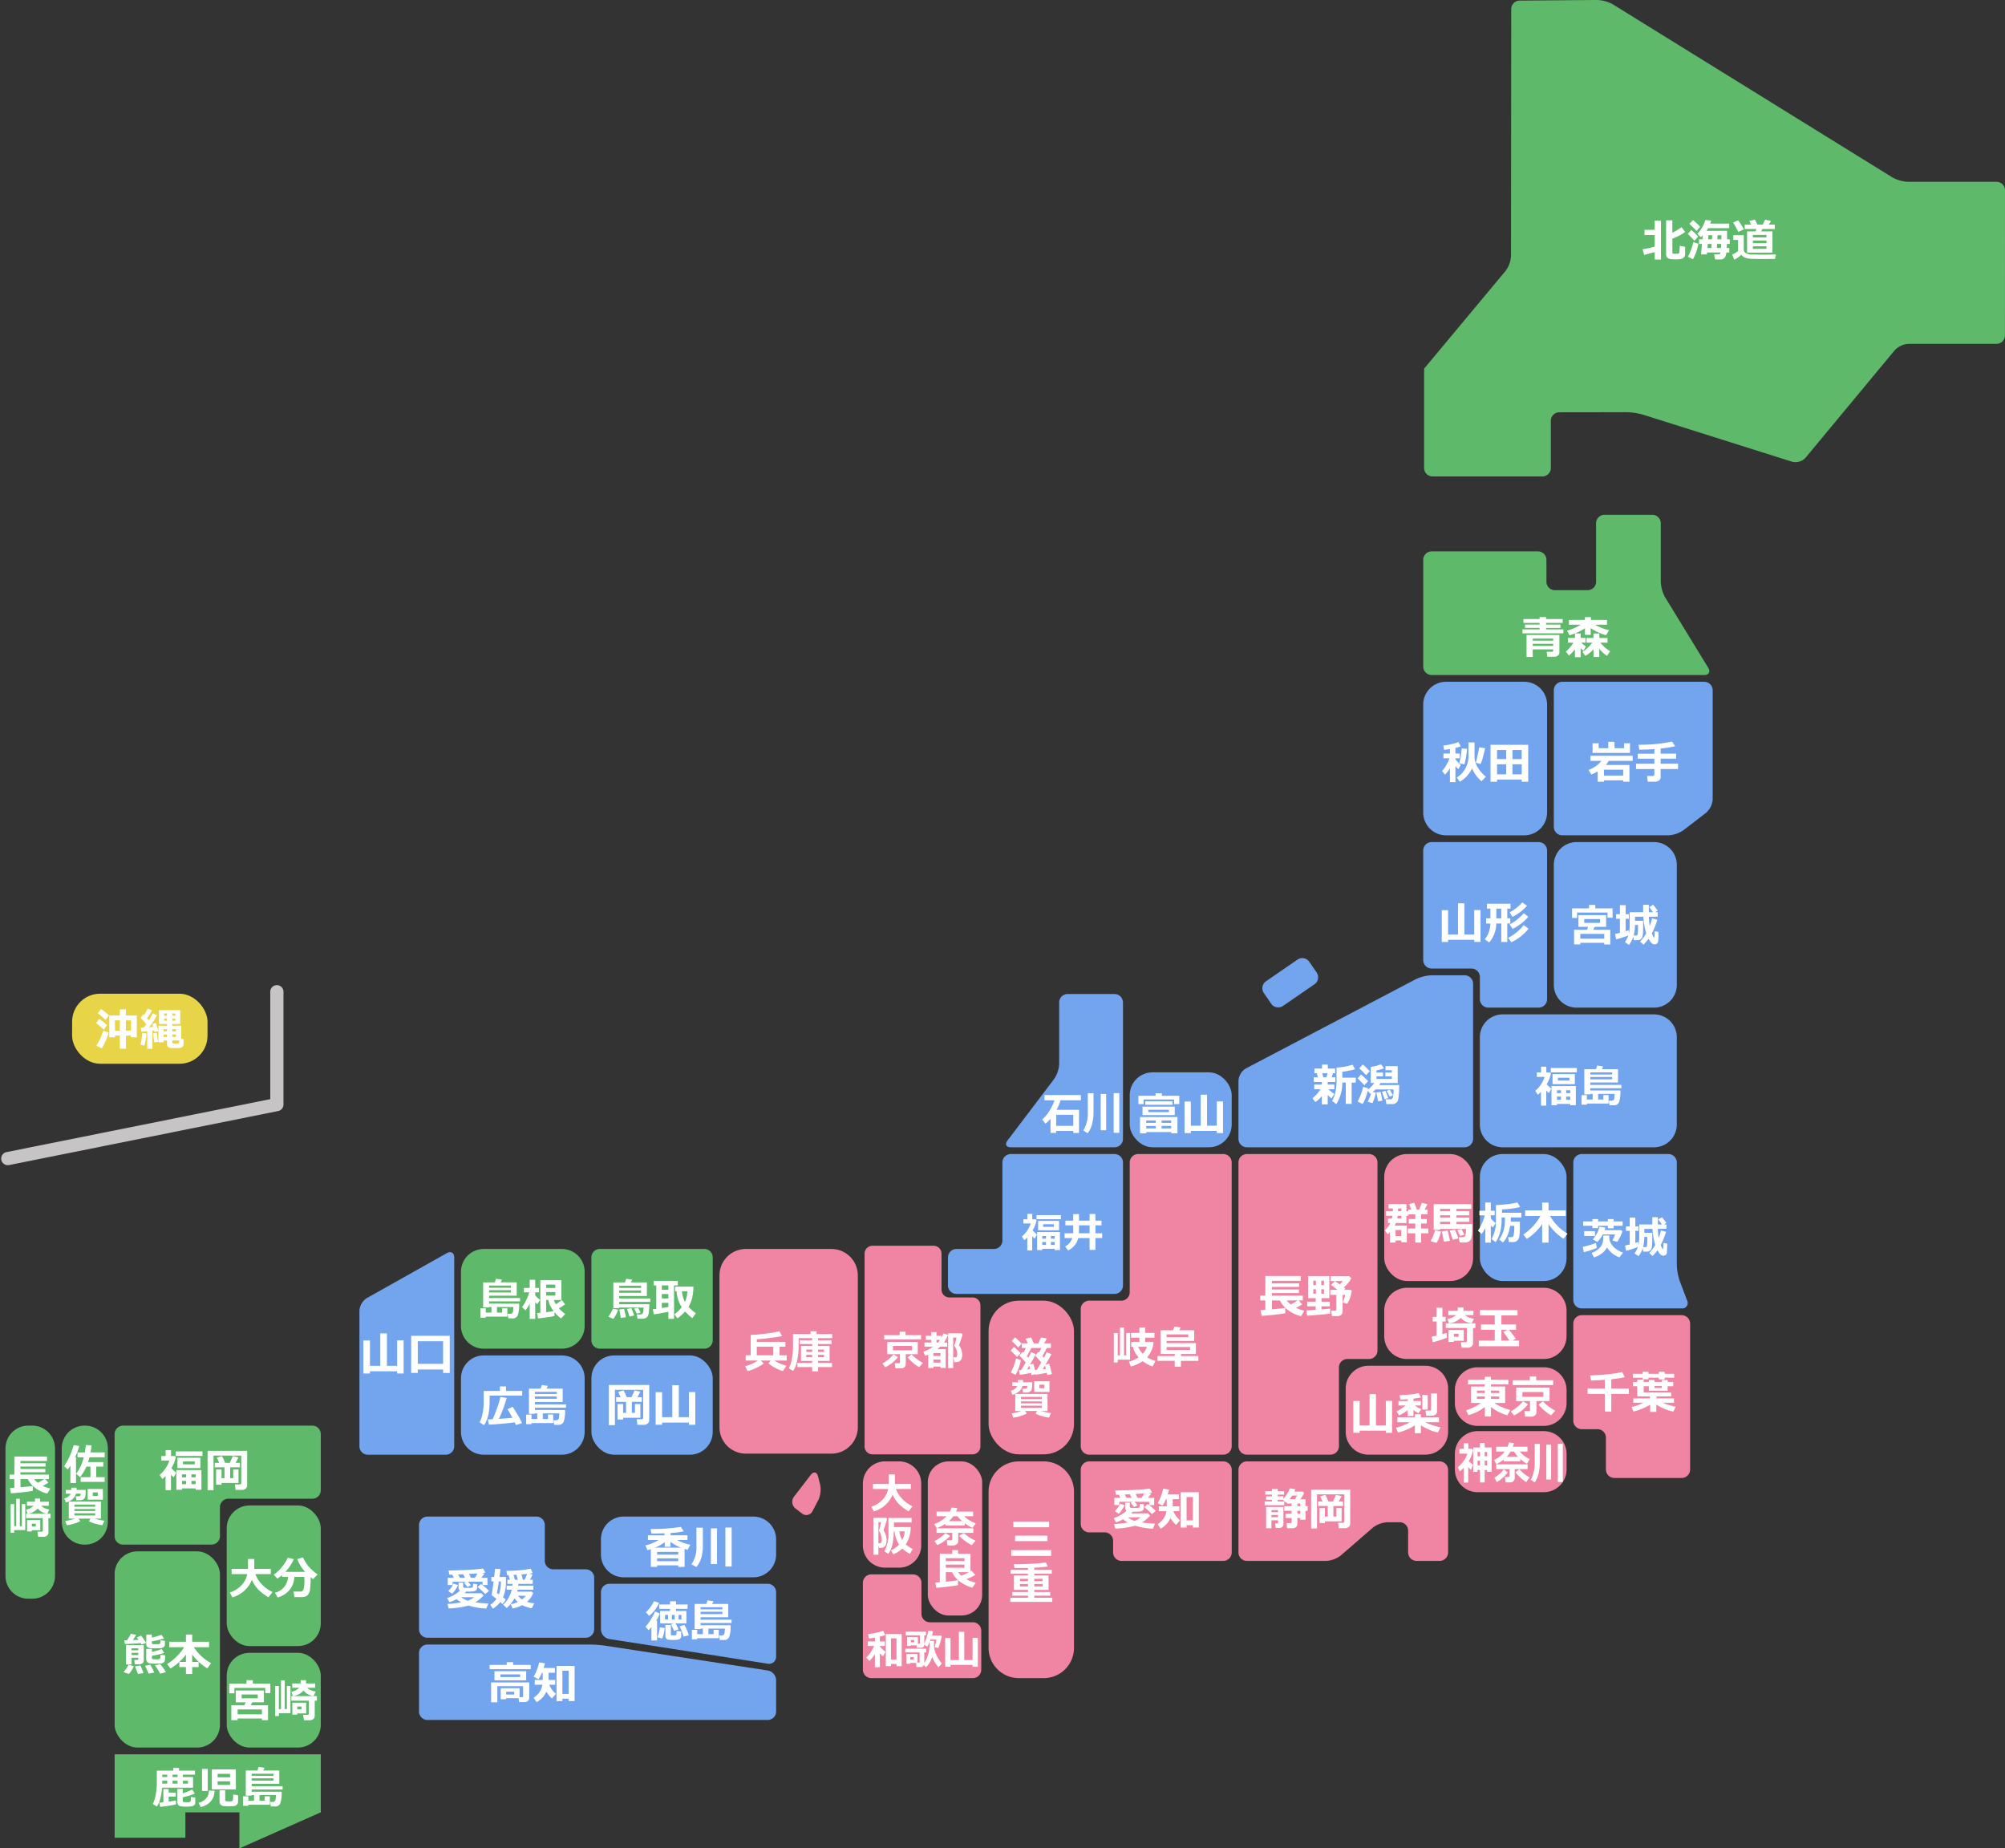 <svg xmlns="http://www.w3.org/2000/svg" width="478.87" height="441.417" viewBox="0 0 478.87 441.417">
  <rect x="0" y="0" width="478.87" height="441.417" fill="#333333" stroke="none"/>
  <g id="グループ_1968" data-name="グループ 1968" transform="translate(-9434.046 -10705)">
    <path id="パス_1072" data-name="パス 1072" d="M424,1075.4a2.022,2.022,0,0,1-2.016,2.016H340.725a2.023,2.023,0,0,1-2.016-2.016v-13.984a2.022,2.022,0,0,1,2.016-2.016h38.612a32.193,32.193,0,0,1,4.01.3L422,1065.6a2.429,2.429,0,0,1,1.993,2.32Z" transform="translate(9195.414 10038.332)" fill="#72a5ed"/>
    <path id="パス_1073" data-name="パス 1073" d="M497.755,1037.663a1.678,1.678,0,0,1-1.992,1.706l-37.853-5.887a2.437,2.437,0,0,1-1.992-2.326V1022.3a2.022,2.022,0,0,1,2.016-2.016h37.805a2.022,2.022,0,0,1,2.016,2.016Z" transform="translate(9121.656 10062.944)" fill="#72a5ed"/>
    <path id="パス_1074" data-name="パス 1074" d="M370.772,989.58a2.022,2.022,0,0,1-2.016-2.016v-8.558a2.022,2.022,0,0,0-2.016-2.016H340.725a2.022,2.022,0,0,0-2.016,2.016v24.905a2.022,2.022,0,0,0,2.016,2.016h37.805a2.022,2.022,0,0,0,2.016-2.016V991.6a2.022,2.022,0,0,0-2.016-2.016Z" transform="translate(9195.414 10090.19)" fill="#72a5ed"/>
    <path id="長方形_1839" data-name="長方形 1839" d="M5.439,0H36.4a5.438,5.438,0,0,1,5.438,5.438V9.061A5.439,5.439,0,0,1,36.4,14.5H5.439A5.439,5.439,0,0,1,0,9.061V5.439A5.439,5.439,0,0,1,5.439,0Z" transform="translate(9577.574 11067.18)" fill="#72a5ed"/>
    <rect id="長方形_1840" data-name="長方形 1840" width="32.338" height="16.724" rx="6.677" transform="translate(9451.27 10942.313)" fill="#e8d547"/>
    <path id="パス_1075" data-name="パス 1075" d="M1043.489,351.365a8.464,8.464,0,0,1-1.052-3.736V333.661a2.021,2.021,0,0,0-2.016-2.016H1029a2.021,2.021,0,0,0-2.016,2.016v13.967a2.022,2.022,0,0,1-2.016,2.016h-7.826a2.022,2.022,0,0,1-2.016-2.016v-5.235a2.023,2.023,0,0,0-2.017-2.016h-25.39a2.023,2.023,0,0,0-2.016,2.016v25.5a2.022,2.022,0,0,0,2.016,2.016h65.094c1.109,0,1.542-.774.964-1.72Z" transform="translate(8788.266 10496.298)" fill="#5eb96a"/>
    <path id="パス_1076" data-name="パス 1076" d="M1071.843,439.216a2.022,2.022,0,0,0-2.016,2.016v32.632a2.022,2.022,0,0,0,2.016,2.016h25.342a6.93,6.93,0,0,0,3.614-1.23l5.372-4.135a4.639,4.639,0,0,0,1.6-3.246V441.232a2.022,2.022,0,0,0-2.016-2.016Z" transform="translate(8735.33 10428.604)" fill="#72a5ed"/>
    <path id="長方形_1841" data-name="長方形 1841" d="M5.439,0h18.7a5.439,5.439,0,0,1,5.439,5.439V31.226a5.438,5.438,0,0,1-5.438,5.438H5.438A5.438,5.438,0,0,1,0,31.226V5.439A5.439,5.439,0,0,1,5.439,0Z" transform="translate(9773.967 10867.821)" fill="#72a5ed"/>
    <path id="長方形_1842" data-name="長方形 1842" d="M5.439,0h18.5a5.439,5.439,0,0,1,5.439,5.439V34.1a5.438,5.438,0,0,1-5.438,5.438H5.439A5.439,5.439,0,0,1,0,34.1V5.439A5.439,5.439,0,0,1,5.439,0Z" transform="translate(9805.157 10906.099)" fill="#72a5ed"/>
    <path id="長方形_1843" data-name="長方形 1843" d="M5.439,0H41.6a5.439,5.439,0,0,1,5.439,5.439V26.3A5.438,5.438,0,0,1,41.6,31.738H5.439A5.439,5.439,0,0,1,0,26.3V5.439A5.439,5.439,0,0,1,5.439,0Z" transform="translate(9787.492 10947.249)" fill="#72a5ed"/>
    <path id="パス_1077" data-name="パス 1077" d="M987.7,542.469a2.022,2.022,0,0,0-2.016,2.016v26.168a2.022,2.022,0,0,0,2.016,2.016H997.2a2.022,2.022,0,0,1,2.016,2.016v5.306a2.022,2.022,0,0,0,2.016,2.016h12.021a2.022,2.022,0,0,0,2.016-2.016V544.485a2.022,2.022,0,0,0-2.016-2.016Z" transform="translate(8788.279 10363.63)" fill="#72a5ed"/>
    <path id="パス_1078" data-name="パス 1078" d="M138.028,638.868V665.82l-64.269,12.9" transform="translate(9362.144 10302.966)" fill="none" stroke="#c6c4c4" stroke-linecap="round" stroke-linejoin="round" stroke-width="3.155"/>
    <path id="パス_1079" data-name="パス 1079" d="M912.793,628.286a9.719,9.719,0,0,0-3.8.938l-40.56,21.3a3.676,3.676,0,0,0-1.785,2.954v13.867a2.022,2.022,0,0,0,2.016,2.016h52.009a2.022,2.022,0,0,0,2.016-2.016V630.3a2.022,2.022,0,0,0-2.016-2.016Z" transform="translate(8863.188 10309.626)" fill="#72a5ed"/>
    <path id="長方形_1844" data-name="長方形 1844" d="M5.439,0H19.022A5.438,5.438,0,0,1,24.46,5.438V15.789a5.439,5.439,0,0,1-5.439,5.439H5.439A5.439,5.439,0,0,1,0,15.789V5.439A5.439,5.439,0,0,1,5.439,0Z" transform="translate(9755.45 11031.161)" fill="#f085a3"/>
    <path id="パス_1080" data-name="パス 1080" d="M868.663,743.439a2.022,2.022,0,0,0-2.016,2.016v67.756a2.022,2.022,0,0,0,2.016,2.016h19.968a2.022,2.022,0,0,0,2.016-2.016V794.4a2.022,2.022,0,0,1,2.016-2.016h5.172a2.022,2.022,0,0,0,2.016-2.016V745.455a2.022,2.022,0,0,0-2.016-2.016Z" transform="translate(8863.189 10237.162)" fill="#f085a3"/>
    <path id="パス_1081" data-name="パス 1081" d="M868.663,941.441a2.022,2.022,0,0,0-2.016,2.016v19.731a2.022,2.022,0,0,0,2.016,2.016h18.91a6.277,6.277,0,0,0,3.539-1.321l7.6-6.594a6.278,6.278,0,0,1,3.539-1.321h2.907a2.022,2.022,0,0,1,2.016,2.016v5.2a2.022,2.022,0,0,0,2.016,2.016H914.7a2.022,2.022,0,0,0,2.016-2.016V943.457a2.022,2.022,0,0,0-2.016-2.016Z" transform="translate(8863.189 10112.562)" fill="#f085a3"/>
    <rect id="長方形_1845" data-name="長方形 1845" width="24.357" height="17.899" rx="5.439" transform="translate(9703.867 10961.088)" fill="#72a5ed"/>
    <path id="パス_1082" data-name="パス 1082" d="M731.623,640.348a2.022,2.022,0,0,0-2.016,2.016v14.673a7.026,7.026,0,0,1-1.217,3.623L717.26,675.345c-.67.884-.311,1.607.8,1.607h24.771a2.022,2.022,0,0,0,2.016-2.016V642.364a2.022,2.022,0,0,0-2.016-2.016Z" transform="translate(8957.408 10302.036)" fill="#72a5ed"/>
    <path id="パス_1083" data-name="パス 1083" d="M778.751,743.439a2.022,2.022,0,0,0-2.016,2.016v30.986a2.022,2.022,0,0,1-2.016,2.016h-7.668a2.022,2.022,0,0,0-2.016,2.016v32.738a2.022,2.022,0,0,0,2.016,2.016h32.024a2.022,2.022,0,0,0,2.016-2.016V745.455a2.022,2.022,0,0,0-2.016-2.016Z" transform="translate(8927.133 10237.162)" fill="#f085a3"/>
    <path id="パス_1084" data-name="パス 1084" d="M694.5,743.439a2.022,2.022,0,0,0-2.016,2.016v18.638a2.022,2.022,0,0,1-2.016,2.016H681.5a2.022,2.022,0,0,0-2.016,2.016v6.7a2.022,2.022,0,0,0,2.016,2.016h37.771a2.022,2.022,0,0,0,2.016-2.016V745.455a2.022,2.022,0,0,0-2.016-2.016Z" transform="translate(8980.972 10237.162)" fill="#72a5ed"/>
    <path id="パス_1085" data-name="パス 1085" d="M767.05,941.441a2.022,2.022,0,0,0-2.016,2.016V956.37a2.022,2.022,0,0,0,2.016,2.016h3.7a2.022,2.022,0,0,1,2.016,2.016v2.786a2.022,2.022,0,0,0,2.016,2.016h24.3a2.022,2.022,0,0,0,2.016-2.016V943.457a2.022,2.022,0,0,0-2.016-2.016Z" transform="translate(8927.133 10112.562)" fill="#f085a3"/>
    <path id="パス_1086" data-name="パス 1086" d="M895.006,620.659a2.022,2.022,0,0,1-.518,2.8l-7.53,5.18a2.023,2.023,0,0,1-2.8-.518l-1.772-2.576a2.022,2.022,0,0,1,.519-2.8l7.53-5.18a2.022,2.022,0,0,1,2.8.518Z" transform="translate(8853.51 10316.595)" fill="#72a5ed"/>
    <path id="パス_1087" data-name="パス 1087" d="M1124.985,45.435a2.022,2.022,0,0,0-2.016-2.016h-21.174a8.38,8.38,0,0,1-3.73-1.061L1031.337,1.049A8.247,8.247,0,0,0,1027.607,0L1009.07.151a2.044,2.044,0,0,0-2.018,2.032L1007,61.129a6.5,6.5,0,0,1-1.293,3.565l-18.132,21.76c-.71.852-1.3,1.549-1.311,1.549s-.02.908-.02,2.016v21.751a2.022,2.022,0,0,0,2.016,2.016H1014.5a2.022,2.022,0,0,0,2.016-2.016V100.486a2.026,2.026,0,0,1,2.016-2.019l16.1-.023a15.66,15.66,0,0,1,3.939.6l35.561,11.224a3.248,3.248,0,0,0,3.21-.945l21.281-25.647a4.888,4.888,0,0,1,3.3-1.551h21.033a2.022,2.022,0,0,0,2.016-2.016Z" transform="translate(8787.931 10704.996)" fill="#5eb96a"/>
    <rect id="長方形_1846" data-name="長方形 1846" width="20.705" height="30.324" rx="5.439" transform="translate(9787.491 10980.601)" fill="#72a5ed"/>
    <path id="長方形_1847" data-name="長方形 1847" d="M5.439,0h15.8a5.438,5.438,0,0,1,5.438,5.438V9.145a5.439,5.439,0,0,1-5.439,5.439H5.439A5.439,5.439,0,0,1,0,9.145V5.439A5.439,5.439,0,0,1,5.439,0Z" transform="translate(9781.523 11046.773)" fill="#f085a3"/>
    <rect id="長方形_1848" data-name="長方形 1848" width="21.223" height="30.324" rx="5.439" transform="translate(9764.655 10980.601)" fill="#f085a3"/>
    <path id="長方形_1849" data-name="長方形 1849" d="M5.439,0h15.8a5.438,5.438,0,0,1,5.438,5.438V8.56A5.438,5.438,0,0,1,21.235,14H5.439A5.439,5.439,0,0,1,0,8.559V5.439A5.439,5.439,0,0,1,5.439,0Z" transform="translate(9781.523 11031.522)" fill="#f085a3"/>
    <path id="パス_1088" data-name="パス 1088" d="M1084.391,847.241a2.022,2.022,0,0,0-2.016,2.016v23.194a2.022,2.022,0,0,0,2.016,2.016h3.758a2.022,2.022,0,0,1,2.016,2.016V884.1a2.022,2.022,0,0,0,2.016,2.016h16.078a2.022,2.022,0,0,0,2.016-2.016V849.257a2.022,2.022,0,0,0-2.016-2.016Z" transform="translate(8727.435 10171.84)" fill="#f085a3"/>
    <path id="長方形_1850" data-name="長方形 1850" d="M5.439,0H38.1a5.438,5.438,0,0,1,5.438,5.438v6.135A5.439,5.439,0,0,1,38.1,17.012H5.439A5.439,5.439,0,0,1,0,11.573V5.439A5.439,5.439,0,0,1,5.439,0Z" transform="translate(9764.655 11012.536)" fill="#f085a3"/>
    <path id="パス_1089" data-name="パス 1089" d="M1107.811,773.793a13.232,13.232,0,0,1-.713-3.9V745.454a2.023,2.023,0,0,0-2.016-2.016h-20.691a2.022,2.022,0,0,0-2.016,2.016V778.29a2.022,2.022,0,0,0,2.016,2.016h23.868a1.3,1.3,0,0,0,1.3-1.886Z" transform="translate(8727.435 10237.162)" fill="#72a5ed"/>
    <rect id="長方形_1851" data-name="長方形 1851" width="25.156" height="46.852" rx="5.439" transform="translate(9461.423 11075.485)" fill="#5eb96a"/>
    <rect id="長方形_1852" data-name="長方形 1852" width="22.469" height="33.578" rx="5.439" transform="translate(9488.191 11064.527)" fill="#5eb96a"/>
    <rect id="長方形_1853" data-name="長方形 1853" width="22.469" height="22.62" rx="5.439" transform="translate(9488.191 11099.717)" fill="#5eb96a"/>
    <path id="長方形_1854" data-name="長方形 1854" d="M5.439,0h.137a5.439,5.439,0,0,1,5.439,5.439V22.976a5.438,5.438,0,0,1-5.438,5.438H5.439A5.439,5.439,0,0,1,0,22.975V5.439A5.439,5.439,0,0,1,5.439,0Z" transform="translate(9448.794 11045.459)" fill="#5eb96a"/>
    <path id="長方形_1855" data-name="長方形 1855" d="M5.439,0h.944a5.439,5.439,0,0,1,5.439,5.439V35.9a5.438,5.438,0,0,1-5.438,5.438H5.439A5.439,5.439,0,0,1,0,35.9V5.439A5.439,5.439,0,0,1,5.439,0Z" transform="translate(9435.36 11045.459)" fill="#5eb96a"/>
    <path id="パス_1090" data-name="パス 1090" d="M142.6,1130.126v19.93h16.9v-6.076h12.9v8.613l19.438-8.613v-13.854Z" transform="translate(9318.824 9993.824)" fill="#5eb96a"/>
    <path id="パス_1091" data-name="パス 1091" d="M144.615,918.4a2.022,2.022,0,0,0-2.017,2.016v24.381a2.022,2.022,0,0,0,2.017,2.016h21.123a2.022,2.022,0,0,0,2.016-2.016v-6.925a2.023,2.023,0,0,1,2.017-2.016h20.049a2.022,2.022,0,0,0,2.016-2.016V920.411a2.022,2.022,0,0,0-2.016-2.016Z" transform="translate(9318.824 10127.063)" fill="#5eb96a"/>
    <path id="長方形_1856" data-name="長方形 1856" d="M7.227,0H13.17A7.227,7.227,0,0,1,20.4,7.227v37.3a7.228,7.228,0,0,1-7.228,7.228H7.227A7.227,7.227,0,0,1,0,44.532V7.227A7.227,7.227,0,0,1,7.227,0Z" transform="translate(9670.157 11054.002)" fill="#f085a3"/>
    <rect id="長方形_1857" data-name="長方形 1857" width="20.397" height="36.697" rx="7.227" transform="translate(9670.157 11015.619)" fill="#f085a3"/>
    <path id="長方形_1858" data-name="長方形 1858" d="M6.31,0H26.731a6.311,6.311,0,0,1,6.311,6.311V42.568a6.31,6.31,0,0,1-6.31,6.31H6.31A6.31,6.31,0,0,1,0,42.568V6.31A6.31,6.31,0,0,1,6.31,0Z" transform="translate(9605.884 11003.271)" fill="#f085a3"/>
    <rect id="長方形_1859" data-name="長方形 1859" width="12.983" height="36.804" rx="4.94" transform="translate(9655.641 11054.003)" fill="#f085a3"/>
    <path id="長方形_1860" data-name="長方形 1860" d="M5.285,0H8.651a5.285,5.285,0,0,1,5.285,5.285v14.8A5.286,5.286,0,0,1,8.65,25.372H5.285A5.285,5.285,0,0,1,0,20.087V5.285A5.285,5.285,0,0,1,5.285,0Z" transform="translate(9640.136 11054.002)" fill="#f085a3"/>
    <path id="パス_1092" data-name="パス 1092" d="M640.682,1025.664a2.022,2.022,0,0,1-2.016-2.016v-7.4a2.022,2.022,0,0,0-2.016-2.016h-9.957a2.022,2.022,0,0,0-2.016,2.016v20.742a2.022,2.022,0,0,0,2.016,2.016h24.24a2.022,2.022,0,0,0,2.016-2.016v-9.31a2.022,2.022,0,0,0-2.016-2.016Z" transform="translate(9015.458 10066.755)" fill="#f085a3"/>
    <path id="パス_1093" data-name="パス 1093" d="M646.027,814.872a1.889,1.889,0,0,1-1.884-1.884v-8.582a1.889,1.889,0,0,0-1.883-1.883H627.649a1.889,1.889,0,0,0-1.884,1.883v46.046a1.889,1.889,0,0,0,1.884,1.883h23.9a1.889,1.889,0,0,0,1.884-1.883v-33.7a1.889,1.889,0,0,0-1.884-1.884Z" transform="translate(9014.774 10199.98)" fill="#f085a3"/>
    <path id="パス_1094" data-name="パス 1094" d="M585.831,951.439a6.1,6.1,0,0,1-.432,3.756l-1.369,2.615a1.648,1.648,0,0,1-2.546.561l-1.509-1.159a2.032,2.032,0,0,1-.373-2.841l3.992-5.2c.678-.884,1.462-.724,1.742.354Z" transform="translate(9044.086 10108.055)" fill="#f085a3"/>
    <path id="パス_1095" data-name="パス 1095" d="M300.319,853a2.022,2.022,0,0,0,2.016,2.016h18.606A2.022,2.022,0,0,0,322.958,853V807.9c0-1.109-.791-1.572-1.758-1.029l-19.123,10.743a3.814,3.814,0,0,0-1.758,3Z" transform="translate(9219.573 10197.389)" fill="#72a5ed"/>
    <path id="長方形_1861" data-name="長方形 1861" d="M5.439,0H24.1a5.438,5.438,0,0,1,5.438,5.438V18.372A5.438,5.438,0,0,1,24.1,23.81H5.439A5.439,5.439,0,0,1,0,18.371V5.439A5.439,5.439,0,0,1,5.439,0Z" transform="translate(9544.144 11003.271)" fill="#5eb96a"/>
    <path id="長方形_1862" data-name="長方形 1862" d="M5.439,0H24.1a5.438,5.438,0,0,1,5.438,5.438V18.271A5.439,5.439,0,0,1,24.1,23.71H5.439A5.439,5.439,0,0,1,0,18.271V5.439A5.439,5.439,0,0,1,5.439,0Z" transform="translate(9544.144 11028.692)" fill="#72a5ed"/>
    <rect id="長方形_1863" data-name="長方形 1863" width="28.975" height="23.71" rx="5.439" transform="translate(9575.296 11028.692)" fill="#72a5ed"/>
    <path id="パス_1096" data-name="パス 1096" d="M476.751,828.4H451.77a2,2,0,0,1-2-2V806.59a2,2,0,0,1,2-2h24.981a2,2,0,0,1,2,2v19.815a2,2,0,0,1-2,2" transform="translate(9125.523 10198.678)" fill="#5eb96a"/>
    <path id="パス_1097" data-name="パス 1097" d="M1129.91,149.5q-1.075.325-2.526.681l-.372-1.342a24.541,24.541,0,0,0,2.9-.645v-2.767h-2.448v-1.237h2.448v-2.212h1.488v9.318h-1.488Zm7.263.5a1.059,1.059,0,0,1-.278.75,1.317,1.317,0,0,1-.663.393,6.693,6.693,0,0,1-1.375.094,10.87,10.87,0,0,1-1.119-.057,1.268,1.268,0,0,1-.835-.359,1.194,1.194,0,0,1-.278-.841v-8.06h1.494V144.9a15.522,15.522,0,0,0,2.2-1.347l.87,1.158a13.976,13.976,0,0,1-3.066,1.588v3.286a.292.292,0,0,0,.092.236.461.461,0,0,0,.291.084q.2,0,.43.005a4.187,4.187,0,0,0,.619-.024.273.273,0,0,0,.16-.12,1.033,1.033,0,0,0,.1-.4q.037-.3.079-1.363l1.284.247Z" transform="translate(8699.346 10615.694)" fill="#fff"/>
    <path id="パス_1098" data-name="パス 1098" d="M1158.613,145.673l-.891,1.011q-.44-.524-1.588-1.646l.828-.933a16.219,16.219,0,0,1,1.651,1.567m.042,1.719a11.129,11.129,0,0,1-1.3,3.7l-1.195-.587a13.964,13.964,0,0,0,1.31-3.5Zm.44-4.036-.88.985a18.292,18.292,0,0,0-1.7-1.682l.87-.933a17.984,17.984,0,0,1,1.713,1.63m6.955,6.126h-.692q-.147,1.656-1.42,1.656h-1.289l-.226-1.205h1a.507.507,0,0,0,.529-.451h-3.233l-.037.461H1159.3l.231-2.51h-.713v-1.106h.817l.089-1.016a4.605,4.605,0,0,1-.456.524l-.849-.817a7.664,7.664,0,0,0,1.14-1.535,7.047,7.047,0,0,0,.773-1.766l1.394.147a4.956,4.956,0,0,1-.231.728h4.533v1.085h-5.042a4.018,4.018,0,0,1-.393.634l4.932-.01-.005,2.028h.65v1.106h-.687l-.052.964h.618Zm-5.236-1.085h.959l.058-.964h-.938Zm1.153-3.055h-.9l-.084.985h.918Zm1.111,3.055h.991q.015-.257.042-.964h-.98Zm1.069-2.07q.005-.246.005-.985h-.9l-.058.985Z" transform="translate(8681.019 10615.818)" fill="#fff"/>
    <path id="パス_1099" data-name="パス 1099" d="M1195.225,149.792l-.236,1.064q-1.672.016-2.9.016-2.054,0-2.806-.042a5.011,5.011,0,0,1-1.132-.16,2.662,2.662,0,0,1-.7-.33,1.9,1.9,0,0,1-.511-.49,7.024,7.024,0,0,1-1.682,1.21l-.482-1.258a4.746,4.746,0,0,0,1.394-.823v-2.652h-1.138v-1.137h2.5v3.475a.917.917,0,0,0,.542.825,3.482,3.482,0,0,0,1.58.325q1.038.023,2.667.023,2.185,0,2.9-.047m-7.662-5.974-1.352.587a9.267,9.267,0,0,0-.556-1.088q-.45-.8-.681-1.134l1.226-.545a17.59,17.59,0,0,1,1.362,2.18m.76,5.545v-5.083h2.038l.194-.561h-2.8v-1.054h1.546l-.44-.865,1.331-.325q.162.289.6,1.19h1.279l.566-1.179,1.415.325-.54.854h1.441v1.054h-2.982c-.046.1-.127.285-.246.561h2.652v5.083Zm4.628-4.24h-3.239v.6h3.239Zm-3.239,1.976h3.239v-.634h-3.239Zm0,1.362h3.239v-.608h-3.239Z" transform="translate(8662.995 10615.971)" fill="#fff"/>
    <path id="パス_1100" data-name="パス 1100" d="M1059.394,401.4h-9.768v-.948h4.083V400.1h-3.471V399.3h3.471v-.387h-3.858v-.921h3.858v-.471h1.555v.471h3.968v.921h-3.968v.387h3.434v.806h-3.434v.351h4.13Zm-2.434,3.826h-4.879v1.822H1050.6v-5.256h7.847v4.141a.931.931,0,0,1-.364.783,1.429,1.429,0,0,1-.9.28h-1.617l-.152-1.193h1.267a.285.285,0,0,0,.191-.076.215.215,0,0,0,.086-.16Zm0-2.565h-4.879v.492h4.879Zm-4.879,1.738h4.879v-.492h-4.879Z" transform="translate(8748.042 10454.847)" fill="#fff"/>
    <path id="パス_1101" data-name="パス 1101" d="M1079.753,405.244a9.321,9.321,0,0,1-1.424,1.476l-.743-.953a8.363,8.363,0,0,0,1.791-2.11h-1.293v-1.136h1.67v-1.063h1.372v1.063h1.157v1.136h-1.042a11.105,11.105,0,0,0,1.162.911l-.623.984a6.35,6.35,0,0,1-.665-.581v2.146h-1.361Zm2.393-5.025a14.05,14.05,0,0,1-3.7,1.68l-.565-1.115a13.045,13.045,0,0,0,3.245-1.419h-2.806v-1.157h3.806v-.665h1.434l.006.665h3.842v1.157h-2.859a13.142,13.142,0,0,0,1.6.762,9.3,9.3,0,0,0,1.762.536l-.722,1.2a11.9,11.9,0,0,1-3.67-1.686l.005,1.6h-1.382Zm2.047,5.02a9.183,9.183,0,0,1-1.963,1.581l-.675-.979a7.071,7.071,0,0,0,1.209-.942,8.633,8.633,0,0,0,1.11-1.241h-1.356v-1.136h1.655v-1.063h1.413v1.063h1.942v1.136h-1.712a9.841,9.841,0,0,0,2.345,2.047l-.743,1.1a8.644,8.644,0,0,1-1.858-1.7l.005,1.953h-1.372Z" transform="translate(8730.448 10454.829)" fill="#fff"/>
    <path id="パス_1102" data-name="パス 1102" d="M1097,482.421a6.244,6.244,0,0,1-.68.984h5.627v4h-1.5v-.331h-4.578v.331h-1.5v-2.455a7.146,7.146,0,0,1-1.535.722l-.658-1.086a6.847,6.847,0,0,0,3.1-2.166h-2.637v-1.214h10.083v1.214Zm5.081-1.894h-8.938v-2.305h1.444V479.4h2.3v-1.524h1.5V479.4h2.29v-1.177h1.4Zm-6.21,5.408h4.579v-1.4h-4.579Z" transform="translate(8721.269 10404.277)" fill="#fff"/>
    <path id="パス_1103" data-name="パス 1103" d="M1128.663,486.24a.925.925,0,0,1-.4.778,1.494,1.494,0,0,1-.917.3h-1.755l-.16-1.369h1.412a.336.336,0,0,0,.219-.091.26.26,0,0,0,.107-.2v-1.369h-4.381V483.02h4.381v-1.2H1123.2v-1.2h3.974v-1.1q-1.952.144-3.6.144l-.193-1.182a37.019,37.019,0,0,0,8.018-.754l.732,1.107a24.557,24.557,0,0,1-3.46.551v1.23h3.7v1.2h-3.7v1.2h4.151v1.268h-4.151Z" transform="translate(8702.003 10404.369)" fill="#fff"/>
    <path id="パス_1104" data-name="パス 1104" d="M1091.261,586.007h-1.209v-1.224h-7.266v1.277h-1.2v-2.273h4.044v-.834h1.506v.834h4.123ZM1089.275,592h-5.723v.386h-1.485v-3.5h3.07l.292-.7-2.324.005v-2.8h6.619v2.788l-2.731.005-.36.7h4.081v3.513h-1.439Zm-5.723-.98h5.723v-1.147h-5.723Zm4.727-4.685h-3.789v.907h3.789Z" transform="translate(8727.93 10338.154)" fill="#fff"/>
    <path id="パス_1105" data-name="パス 1105" d="M1112.463,590.166a21.393,21.393,0,0,1-2.919.954l-.261-1.292q.553-.1,1.157-.255V586.21h-.923v-1.089h.923v-2.163h1.376v2.163h.766v1.089h-.766v2.976q.334-.1.714-.229l.052.792a9.572,9.572,0,0,0,.193-2.137v-2.971h3.216v-1.772h1.365l.005,1.772h1q-.344-.5-.907-1.225l.907-.547q.322.339,1.11,1.386l-.6.385h.6v1.069l-2.116.01a16.869,16.869,0,0,0,.209,2.236,12.863,12.863,0,0,0,.552-1.84l1.261.328a19.264,19.264,0,0,1-1.3,3.268q.115.308.253.607c.092.2.146.311.161.334a.076.076,0,0,0,.065.034c.059,0,.1-.036.115-.109s.047-.538.089-1.4l.917.188q-.053,2.007-.107,2.285a.824.824,0,0,1-.831.665,1.037,1.037,0,0,1-.641-.211,3.828,3.828,0,0,1-.8-1.134,13.387,13.387,0,0,1-1.23,1.418l-.813-.745a9.375,9.375,0,0,0,1.475-1.97,15.654,15.654,0,0,1-.683-3.951l-2,.005v.959h1.944q-.005,1.83-.005,1.881,0,.683-.057,1.256a3.421,3.421,0,0,1-.133.766,1.107,1.107,0,0,1-.25.37,1.208,1.208,0,0,1-.388.269,1.156,1.156,0,0,1-.459.091h-.964l-.083-.834a7.467,7.467,0,0,1-1.037,1.965l-.98-.682a6.7,6.7,0,0,0,.828-1.606m1.272.037h.61a.282.282,0,0,0,.276-.141,2.617,2.617,0,0,0,.112-.761q.04-.62.039-1.606h-.73a10.431,10.431,0,0,1-.307,2.507" transform="translate(8710.502 10338.206)" fill="#fff"/>
    <path id="パス_1106" data-name="パス 1106" d="M1060.5,696.465h-1.252v-3.283a7.72,7.72,0,0,1-.763.675l-.608-.938a7.413,7.413,0,0,0,2.247-3.324h-1.871v-1.057h1.005v-1.381h1.257v1.381h.876l.232.2a7.866,7.866,0,0,1-1.02,2.623q.077.088,1.1,1.062l-.582,1.062q-.211-.206-.624-.624Zm7.308-7.947h-6.22v-1.046h6.22Zm-1.588,7.534h-3.164v.319h-1.309v-4.581h5.818v4.581h-1.345Zm1.113-4.716H1062v-2.4h5.333Zm-3.318,1.453h-.959v.685h.959Zm-.958,2.273h.959v-.753h-.959Zm2.968-5.267h-2.736v.665h2.736Zm.2,2.994h-.959v.685h.959Zm-.959,2.273h.959v-.753h-.959Z" transform="translate(8742.85 10272.578)" fill="#fff"/>
    <path id="パス_1107" data-name="パス 1107" d="M1096.959,692.37a7.547,7.547,0,0,1-.335,2.835,1.288,1.288,0,0,1-1.278.7h-.974l-.18-1.087h.613a.789.789,0,0,0,.49-.144.982.982,0,0,0,.242-.68q.052-.535.051-.732v-.082h-3.937v1.34h1.242v-1.056h1.247v2.03h-5.189v.263h-1.268v-2.283h1.288v1.046h1.36v-1.34h-.562v.118h-1.423v-6.019h2.773a8.276,8.276,0,0,0,.309-.866l1.422.211-.314.654h3.859v3.19h-6.627v.567h7.431v.8h-7.431v.536ZM1095,688.047h-5.225v.515H1095Zm0,1.1h-5.225v.556H1095Z" transform="translate(8724.094 10273.051)" fill="#fff"/>
    <path id="パス_1108" data-name="パス 1108" d="M916.556,693.336a8.364,8.364,0,0,1-1.551,1.442l-.705-.919a6.68,6.68,0,0,0,.987-.925,8.827,8.827,0,0,0,.951-1.238h-1.51v-1.112h1.828v-.622h-1.943v-1.112h.982l-.251-.972h-.564v-1.123H916.6v-.935h1.379v.935h1.745v1.123h-.512l-.324.972h.888v1.112h-1.828v.622h1.593V691.7h-1.4a8.038,8.038,0,0,0,1.379,1.112l-.653,1.1a9.29,9.29,0,0,1-.919-.82v2.241h-1.395Zm.094-5.459.235.972h.752l.277-.972Zm7.02,7.329h-1.41v-5.093h-.831a9.18,9.18,0,0,1-1.437,5.145l-1.008-.763a6.364,6.364,0,0,0,.739-1.81,11.8,11.8,0,0,0,.332-3.064v-3.082a15.4,15.4,0,0,0,3.839-.695l.58,1.087a22.325,22.325,0,0,1-3.04.6v1.411h3.223v1.17h-.987Z" transform="translate(8833.202 10273.421)" fill="#fff"/>
    <path id="パス_1109" data-name="パス 1109" d="M945.9,689.645l-.9.987q-.574-.658-1.6-1.65l.83-.909a18.55,18.55,0,0,1,1.672,1.572m.042,1.734q-.016.088-.063.3a8.145,8.145,0,0,0,1.51-1.593h-.846v-3.818a13.281,13.281,0,0,0,2.439-.642l.726.951a9.234,9.234,0,0,1-1.807.5v.512h1.572v.919H947.9v.6h3.667v-.6h-1.541v-.919h1.541v-.559h-1.5v-.972h2.909v4.033h-4.1q-.131.23-.308.491h4.758a24.653,24.653,0,0,1-.1,2.523,4.825,4.825,0,0,1-.256,1.3,1.2,1.2,0,0,1-.5.527,1.539,1.539,0,0,1-.8.2h-1.379l-.214-1.154H951.3q.439,0,.561-.588a9.286,9.286,0,0,0,.123-1.758h-4.3a7.683,7.683,0,0,1-.71.627l.8.089a9.829,9.829,0,0,1-.334,1.285,7.9,7.9,0,0,1-.5,1.264l-1.133-.345a10.614,10.614,0,0,0,.83-2.047c-.077.055-.148.1-.214.146l-.616-.7a11.4,11.4,0,0,1-1.2,3.16l-1.2-.591a13.935,13.935,0,0,0,1.316-3.521Zm.355-4.106-.888.961a16.846,16.846,0,0,0-1.63-1.661l.867-.9a14.888,14.888,0,0,1,1.651,1.6m3.024,7.015-1.034.194-.4-2.131.992-.146q.214.93.439,2.084m1.426-.611-.909.266q-.276-.8-.632-1.739l.831-.251q.323.747.71,1.724m1.1-.632-.752.3q-.324-.621-.747-1.379l.747-.266q.35.6.752,1.347" transform="translate(8814.893 10273.544)" fill="#fff"/>
    <path id="パス_1110" data-name="パス 1110" d="M811.961,706.861h-1.228v-1.1h-7.282v1.1H802.2v-1.988H806.3v-.614h1.5v.614h4.171Zm-1.925,6.668h-5.97v.315h-1.485v-3.9h8.94v3.9h-1.485Zm.839-4.04h-7.691v-2.02h7.691Zm-.514-2.471H803.84v-.824h6.521Zm-4.018,3.751h-2.277v.572h2.277Zm-2.277,1.9h2.277v-.593h-2.277Zm5.414-4.459h-4.921v.567h4.921Zm.557,2.555h-2.3v.572h2.3Zm-2.3,1.9h2.3v-.593h-2.3Z" transform="translate(8903.744 10261.816)" fill="#fff"/>
    <path id="パス_1111" data-name="パス 1111" d="M833.432,714.376h-1.5v-7.534h1.5v5.781h2.356v-7.4H837.3v7.4h2.335v-5.8h1.479v7.555h-1.479v-.509h-6.2Z" transform="translate(8885.031 10261.212)" fill="#fff"/>
    <path id="パス_1112" data-name="パス 1112" d="M886.687,830.9a56.379,56.379,0,0,1-5.653.617l-.246-1.365q.4-.022,1.131-.077v-2.239h-1.207v-1.153h1.207V822h8.454v1.152h-6.887v.6H890v.852h-6.51v.617h6.45v.847h-6.45v.617h7.379v1.153H889.9l.819.929a10.9,10.9,0,0,1-1.48.836,12.337,12.337,0,0,0,1.983.694l-.775,1.289a8.106,8.106,0,0,1-2.971-1.335,6.778,6.778,0,0,1-2.1-2.411h-1.874l-.006,2.114q2.54-.213,3.184-.328Zm2.933-3.064h-2.611a6.317,6.317,0,0,0,.978.961,16.165,16.165,0,0,0,1.633-.961" transform="translate(8854.339 10187.727)" fill="#fff"/>
    <path id="パス_1113" data-name="パス 1113" d="M916.126,830.991q-.557.121-2.578.3t-2.944.221l-.147-1.273q.448,0,2.206-.12v-.841h-2.037v-1.1h2.037v-.852H910.85v-5.276h5.063v5.276h-1.868v.852h1.993v1.1h-1.993v.737q1.753-.137,2.081-.2Zm-4.036-6.767h.617v-1.076h-.617Zm.617.972h-.617v1.065h.617Zm1.294-.972h.639v-1.076H914Zm.639.972H914v1.065h.639Zm6.63.349a7.737,7.737,0,0,1-1.081,3.152l-1.076-.355a6.236,6.236,0,0,0,.349-.893,5.737,5.737,0,0,0,.235-.9h-.606v3.971a1.039,1.039,0,0,1-.328.786,1.194,1.194,0,0,1-.857.311h-1.355l-.18-1.3h.928a.308.308,0,0,0,.213-.084.258.258,0,0,0,.093-.194v-3.49h-1.458v-1.2h1.769l-1.578-1.163.885-.928q.6.377,1.185.792a7.978,7.978,0,0,0,.748-.814H916.2v-1.174h4.44l.535.513a7.666,7.666,0,0,1-1.808,2.19,3.766,3.766,0,0,1,.388.35l-.328.235h1.589Z" transform="translate(8835.621 10187.689)" fill="#fff"/>
    <path id="パス_1114" data-name="パス 1114" d="M888.211,962.822h-4.685v-.89h1.748v-.408h-1.4V960.7h1.4v-.4h-1.6v-.817h1.6v-.534h1.372v.534h1.523v.817h-1.523v.4H888v.607a8.789,8.789,0,0,0,1.544-2.508l1.309.225a4.117,4.117,0,0,1-.23.56h2.021l.3.319a7.282,7.282,0,0,1-.89,1.5h1.241v1.649h.492v1.1h-.492V966.3h-1.251v-.408h-.712v1.445a.873.873,0,0,1-.335.725,1.269,1.269,0,0,1-.812.264h-1.3l-.115-1.225h.911c.192,0,.288-.072.288-.215v-.995H888.5v-1.042h1.466v-.686h-1.749v-1.1h1.749v-.623h-1.125v-.382c-.035.035-.1.094-.194.178l-.8-.707h-1.209v.408h1.565Zm-1.487,3.6h-1.576v1.9h-1.267v-5.072h4.125v4.093a.838.838,0,0,1-.28.668.977.977,0,0,1-.662.243h-.911l-.125-1.078h.413q.282,0,.283-.272Zm0-2.424h-1.576v.482h1.576Zm-1.576,1.7h1.576v-.534h-1.576Zm4.292-4.287h1.288a7.51,7.51,0,0,0,.56-.89h-1.2a7.94,7.94,0,0,1-.644.89m1.89,1.649h.712v-.623h-.712Zm0,1.79h.712v-.686h-.712Z" transform="translate(8852.568 10101.636)" fill="#fff"/>
    <path id="パス_1115" data-name="パス 1115" d="M922.791,967.824a.907.907,0,0,1-.369.736,1.359,1.359,0,0,1-.877.3h-1.487l-.152-1.3,1.167.01a.32.32,0,0,0,.228-.092.28.28,0,0,0,.1-.207v-6.491l-6.533-.011v8.161h-1.4v-9.266h9.329Zm-2.047-.6h-3.989v.408h-1.288v-3.58h1.288v2.036h.686v-2.539h-2.293v-1.063h1.042q-.434-.974-.581-1.22l1.241-.366a13.988,13.988,0,0,1,.748,1.586h1.079a14.711,14.711,0,0,0,.706-1.586l1.351.3q-.272.566-.675,1.288h1.016v1.063h-2.293v2.539h.717V964.05h1.246Z" transform="translate(8833.73 10101.094)" fill="#fff"/>
    <path id="パス_1116" data-name="パス 1116" d="M790.768,964.479a5.26,5.26,0,0,1-.341.4h4.023l.515.536a8.574,8.574,0,0,1-1.986,1.628,25.684,25.684,0,0,0,3.135.278l-.493,1.213a16.688,16.688,0,0,1-4.234-.714,21.842,21.842,0,0,1-4.78.693l-.278-1.087a25.717,25.717,0,0,0,3.293-.373,7.4,7.4,0,0,1-1.124-.767,9.715,9.715,0,0,1-1.707.73l-.562-1a8.607,8.607,0,0,0,1.81-.828,6.136,6.136,0,0,0,1.278-.964.829.829,0,0,1-.336-.7V962.32h1.108v1a.175.175,0,0,0,.053.121.356.356,0,0,0,.1.082,1.565,1.565,0,0,0,.359.039c.209.011.43.016.665.016a2.889,2.889,0,0,0,1.069-.1q.133-.1.134-.888l.966.1v.893a.731.731,0,0,1-.252.594,1.461,1.461,0,0,1-.814.255q-.562.045-1.219.044c-.119,0-.247,0-.383-.005m-2.926-3.309q-.194-.425-.378-.751c-.154,0-.289.005-.4.005s-.212,0-.289-.005l-.184-1q1.955-.01,4.543-.142a37.137,37.137,0,0,0,3.729-.32l.557.972q-.258.042-.83.1l.594.158q-.379.541-.74.988h1.47V962.9h-1.181v-.788H791.2l.751.84-.83.42-.83-1.035.473-.226h-3.2v.788h-1.172V961.17Zm1.014,1.765a7.908,7.908,0,0,1-.636,1.1,6.037,6.037,0,0,1-.75.945l-.961-.614a6.92,6.92,0,0,0,1.292-1.8Zm.031-2.558q.152.279.42.793h1.2l-.4-.846Zm2.317,6.3a6.357,6.357,0,0,0,1.512-.851h-3.109a6.8,6.8,0,0,0,1.6.851m.735-5.509h.962q.34-.526.635-1.056l-2.049.137q.284.545.452.919m4.36,3.141-.935.746a22.192,22.192,0,0,0-1.827-1.681l.835-.709a12.889,12.889,0,0,1,1.928,1.644" transform="translate(8913.795 10101.54)" fill="#fff"/>
    <path id="パス_1117" data-name="パス 1117" d="M817.659,966.006a5.372,5.372,0,0,1-2.353,2.558l-.7-1.077a4.986,4.986,0,0,0,1.481-1.458,4.731,4.731,0,0,0,.615-1.652h-1.838v-1.161h1.907V961.51h-.189a7.212,7.212,0,0,1-.846,1.544l-1.119-.609a11.526,11.526,0,0,0,.817-1.759,8.133,8.133,0,0,0,.476-1.676l1.407.215q-.147.6-.315,1.129H819.7v1.156h-1.5v1.707h1.581v1.161h-1.434a5.651,5.651,0,0,0,1.6,2.174l-.956,1.119a6.782,6.782,0,0,1-1.329-1.665m5.352,1.717H821.5v.562H820.1v-8.424h4.333v8.424h-1.418Zm-1.507-1.14h1.507V961H821.5Z" transform="translate(8895.938 10101.506)" fill="#fff"/>
    <path id="パス_1118" data-name="パス 1118" d="M787.271,863.54h-.942V856.51h.942v5.328h.538v-6.632h.957v6.632h.538V856.51h.911v6.362h-2.943Zm8.55-4.8a5.221,5.221,0,0,1-.362,1.635,5.807,5.807,0,0,1-1.169,1.929,7.943,7.943,0,0,0,1.986.874l-.678,1.335a8.3,8.3,0,0,1-2.369-1.3,8.577,8.577,0,0,1-2.834,1.283l-.466-1.159a7.381,7.381,0,0,0,2.348-1.019,5.194,5.194,0,0,1-1.376-2.529h-.414v-1.174h1.95v-1h-1.991v-1.138h1.991V855.2h1.381v1.278h2.224v1.138h-2.224v1h1.862Zm-2.566,2.716a4.421,4.421,0,0,0,.962-1.671h-2.053a4.565,4.565,0,0,0,1.091,1.671" transform="translate(8913.733 10166.835)" fill="#fff"/>
    <path id="パス_1119" data-name="パス 1119" d="M820.058,864.209h-1.479v-1.417h-4.133v-1.138h4.133v-.5H815.2V855.5h2.964l.352-.879,1.505.2-.373.677h3.574v2.54h-6.59v.517h7v2.6h-3.569v.5h4.154v1.138h-4.154Zm1.748-7.733h-5.178v.667h5.178Zm.424,3.01h-5.6v.709h5.6Z" transform="translate(8896.04 10167.194)" fill="#fff"/>
    <path id="パス_1120" data-name="パス 1120" d="M729.589,790.714h-1.174v-3.078a7.117,7.117,0,0,1-.715.633l-.57-.88a6.949,6.949,0,0,0,2.107-3.117h-1.754v-.991h.942v-1.295H729.6v1.295h.822l.218.188a7.389,7.389,0,0,1-.957,2.46q.072.082,1.034,1l-.546,1q-.2-.193-.585-.585Zm6.852-7.452h-5.833v-.981h5.833Zm-1.488,7.065h-2.967v.3h-1.227v-4.3h5.456v4.3h-1.262ZM736,785.906h-5v-2.247h5Zm-3.112,1.363h-.9v.643h.9Zm-.9,2.131h.9v-.705h-.9Zm2.783-4.939H732.2v.624h2.566Zm.183,2.807h-.9v.643h.9Zm-.9,2.131h.9v-.705h-.9Z" transform="translate(8950.987 10212.904)" fill="#fff"/>
    <path id="パス_1121" data-name="パス 1121" d="M757.888,787.815a4.349,4.349,0,0,1-2.436,2.948l-.7-.942a3.486,3.486,0,0,0,1.715-2.005h-1.846v-1.14h2.034q.024-.324.024-1.657v-.251h-1.861v-1.111h1.861V782.1h1.387v1.551h2.523v-1.59h1.4v1.59h1.454v1.111h-1.454v1.909H763.6v1.14h-1.614v2.817h-1.4v-2.817Zm.179-3.049q0,1.343-.034,1.909h2.556v-1.909Z" transform="translate(8933.687 10212.854)" fill="#fff"/>
    <path id="パス_1122" data-name="パス 1122" d="M640.955,863.962a8.5,8.5,0,0,1-3.047,2.423l-.682-.882a11.291,11.291,0,0,0,1.419-.973,6.593,6.593,0,0,0,1.228-1.221Zm5.508-4.2h-8.817v-1.044h3.71v-.811h1.4v.811h3.71Zm-3.648,5.918a.88.88,0,0,1-.327.7,1.123,1.123,0,0,1-.751.279h-1.378l-.181-1.23h.944q.3,0,.3-.215v-1.945H638.4v-2.938h7.277v2.938h-2.861Zm1.5-4.392h-4.563v1.054h4.563Zm2.6,4.063-.882,1a6.049,6.049,0,0,1-1.409-.964,10.788,10.788,0,0,1-1.371-1.345l.973-.72a8.069,8.069,0,0,0,1.19,1.061,8.691,8.691,0,0,0,1.5.971" transform="translate(9007.562 10165.128)" fill="#fff"/>
    <path id="パス_1123" data-name="パス 1123" d="M667.73,866.381h-1.688v.353h-1.23V863.5q-.315.148-.725.32l-.439-.973a9.809,9.809,0,0,0,2.308-1.211h-2.041v-1h1.621V860h-1.3v-.978h1.3v-.877h1.249v.877h1.13v.51a7.874,7.874,0,0,0,.51-1.078l1.092.353a7.665,7.665,0,0,1-.953,1.826h.777v1h-1.693a8.646,8.646,0,0,1-.682.587h2.018v4.5H667.73Zm0-3.233h-1.688v.7h1.688Zm-1.688,2.294h1.688v-.73h-1.688Zm.744-4.8h.406q.238-.32.443-.634h-.849Zm6.238-1.917q-.077.3-.405,1.261t-.472,1.271a3.982,3.982,0,0,1,.773,2.246,2.989,2.989,0,0,1-.1.842,1.425,1.425,0,0,1-.317.582,1.09,1.09,0,0,1-.5.31,3.369,3.369,0,0,1-.877.083h-.081l-.253-1.144h.258a2.905,2.905,0,0,0,.372-.014.264.264,0,0,0,.153-.1.614.614,0,0,0,.11-.257,1.986,1.986,0,0,0,.038-.42,3.234,3.234,0,0,0-.615-1.884.323.323,0,0,1-.057-.181.4.4,0,0,1,.038-.162,10.171,10.171,0,0,0,.477-1.707h-.8v7.287h-1.2v-8.293h3.2Z" transform="translate(8990.935 10164.975)" fill="#fff"/>
    <path id="パス_1124" data-name="パス 1124" d="M553.243,865.266a9.434,9.434,0,0,1-1.881,1.117,9.324,9.324,0,0,1-1.987.717l-.6-1.165a9.682,9.682,0,0,0,3.067-1.349h-2.919v-1.243h1.191v-4.869q1.439-.037,3.733-.337a22.9,22.9,0,0,0,3.106-.548l.659,1.149a28.455,28.455,0,0,1-2.833.448q-2.073.259-3.211.327v.606h6.84v1.164h-1.4v2.06h1.718v1.243h-2.988a10.983,10.983,0,0,0,2.914,1.249L557.8,867.1a8.446,8.446,0,0,1-1.8-.756,8.881,8.881,0,0,1-1.657-1.1l.585-.659H552.49Zm-1.676-1.923h3.952v-2.06h-3.952Z" transform="translate(9063.223 10165.328)" fill="#fff"/>
    <path id="パス_1125" data-name="パス 1125" d="M587.294,866.152h-3.335v1.022h-1.413v-1.022h-3.53v-1h3.53v-.474H579.88V861.1h2.666v-.453h-2.987v-.906h2.987v-.506h-3.23v1.638a17.271,17.271,0,0,1-.38,3.836,6.086,6.086,0,0,1-.943,2.361l-1.017-.617a7.3,7.3,0,0,0,.643-1.892,14.687,14.687,0,0,0,.348-3.43v-2.872h4.2v-.669h1.438v.669h3.731v.975h-3.377v.506h3.214v.906h-3.214v.453h2.75v3.583h-2.75v.474h3.335Zm-6.149-3.631h1.4v-.559h-1.4Zm1.4.706h-1.4v.569l1.4-.005Zm1.413-.706h1.412v-.559h-1.412Zm1.412.706h-1.412v.564l1.412-.005Z" transform="translate(9045.476 10165.328)" fill="#fff"/>
    <path id="パス_1126" data-name="パス 1126" d="M387.488,829.721a7.518,7.518,0,0,1-.334,2.825,1.285,1.285,0,0,1-1.274.694h-.971l-.18-1.084h.611a.785.785,0,0,0,.488-.144.978.978,0,0,0,.241-.678q.052-.534.051-.73v-.082H382.2v1.336h1.238V830.8h1.243v2.024h-5.173v.262h-1.264v-2.275h1.284v1.043h1.356v-1.336h-.56v.118H378.9v-6h2.763a8.241,8.241,0,0,0,.308-.863l1.418.211-.313.652h3.847v3.18h-6.606v.565h7.407v.8h-7.407v.534Zm-1.957-4.31h-5.208v.514h5.208Zm0,1.094h-5.208v.555h5.208Z" transform="translate(9170.538 10186.605)" fill="#fff"/>
    <path id="パス_1127" data-name="パス 1127" d="M406.916,830.208a10.792,10.792,0,0,1-1.012,1.561l-.822-.791a9.123,9.123,0,0,0,.983-1.636,11.259,11.259,0,0,0,.743-1.888h-1.284V826.4h1.392V824.47h1.315V826.4h.9v1.053h-.9v.7a5.959,5.959,0,0,0,1.146,1.1l-.652,1.042q-.283-.267-.493-.488V833.8h-1.315Zm5.933,2.887a9.353,9.353,0,0,1-1.025.218q-.562.09-2.91.383l-.231-1.274.766-.077v-7.792h5.018v4.736h-1.777a5.057,5.057,0,0,0,.462,1.006,12.8,12.8,0,0,0,1.418-1l.8,1.027a11.362,11.362,0,0,1-1.505.94,10.222,10.222,0,0,0,1.536,1.367l-1.007,1.063a9.054,9.054,0,0,1-1.587-1.525Zm.175-7.479h-2.188v.806h2.188Zm0,1.767h-2.188v.853h2.188Zm-2.188,4.818q1.141-.133,1.782-.267a8.094,8.094,0,0,1-.74-1.166,6.553,6.553,0,0,1-.519-1.479h-.524Z" transform="translate(9153.647 10186.17)" fill="#fff"/>
    <path id="パス_1128" data-name="パス 1128" d="M133.273,653.824l-.8,1.1a19.1,19.1,0,0,0-1.826-1.552l.752-1.032a18.278,18.278,0,0,1,1.874,1.489m.379,1.765a11.44,11.44,0,0,1-.682,1.936,13.061,13.061,0,0,1-.983,1.878l-1.277-.7a9.872,9.872,0,0,0,1.007-1.839,17.229,17.229,0,0,0,.654-1.679Zm.088-4.095-.82,1.1q-.82-.768-1.868-1.6l.8-1a23.413,23.413,0,0,1,1.884,1.51m5.247,4.826h-1.219v3.134h-1.438v-3.134h-1.167v.415H133.8v-5.21h2.527v-1.464h1.438v1.464h2.615v5.21h-1.4Zm-3.825-1.168,1.167-.005v-2.465h-1.167Zm2.605-.005,1.219-.005v-2.46h-1.219Z" transform="translate(9326.345 10295.972)" fill="#fff"/>
    <path id="パス_1129" data-name="パス 1129" d="M160.728,655.7a12.709,12.709,0,0,1-.519,2.9l-.892-.182a19.9,19.9,0,0,0,.379-2.787Zm1.417,3.674H160.91V655.18q-.95.094-1.422.114l-.119-.981q.368,0,.747-.016.27-.368.561-.8-.436-.54-1.349-1.562l.649-.8.182.186a12.749,12.749,0,0,0,.825-1.536l1.074.384a12.6,12.6,0,0,1-1.2,1.9c.162.18.308.344.436.493a13.393,13.393,0,0,0,.919-1.66l1.043.477a25.6,25.6,0,0,1-1.884,2.844q.379-.031.939-.083-.15-.529-.218-.7l.893-.223q.218.68.576,1.936l-.945.213a3.24,3.24,0,0,0-.083-.389l-.384.062Zm1.349-1.7-.893.187q-.14-.9-.291-2.153l.872-.151q.016.218.311,2.118m2.122-.3h-.8v.426h-1.235v-3.944h2.039v-.415h-1.91v-3.306h5.081v3.306h-1.894v.415h2.117v3.119l.571.083v1.147a.917.917,0,0,1-.247.659,1.032,1.032,0,0,1-.664.3,10.867,10.867,0,0,1-1.092.044q-.15,0-.493-.016l-.592-.026a.865.865,0,0,1-.41-.109.892.892,0,0,1-.267-.236.977.977,0,0,1-.151-.3,1.259,1.259,0,0,1-.049-.358Zm0-2.688h-.8v.54h.8Zm-.8,1.847h.8v-.571h-.8Zm.125-5.07h.68v-.529h-.68Zm.68.675h-.68v.529h.68Zm1.277-.675h.7v-.529h-.7Zm.7.675h-.7v.529h.7Zm.182,2.548h-.882v.54h.882Zm-.882,1.847h.882v-.571h-.882Zm0,.841v.457a.289.289,0,0,0,.073.213.388.388,0,0,0,.259.08q.187.008.441.008a2.046,2.046,0,0,0,.631-.049q.08-.049.156-.1t.1-.607Z" transform="translate(9308.304 10296.096)" fill="#fff"/>
    <path id="パス_1130" data-name="パス 1130" d="M470.653,900.663a.939.939,0,0,1-.382.761,1.4,1.4,0,0,1-.907.306h-1.538l-.157-1.343,1.207.011a.332.332,0,0,0,.236-.095.29.29,0,0,0,.1-.214v-6.715l-6.758-.011v8.442H461V892.22h9.65Zm-2.118-.623h-4.126v.423h-1.332v-3.7h1.332v2.106h.709v-2.627h-2.372v-1.1h1.078q-.449-1.007-.6-1.262l1.283-.379a14.494,14.494,0,0,1,.774,1.641H466.4a15.406,15.406,0,0,0,.731-1.641l1.4.308q-.282.585-.7,1.332h1.051v1.1H466.5v2.627h.742v-2.106h1.289Z" transform="translate(9118.457 10143.535)" fill="#fff"/>
    <path id="パス_1131" data-name="パス 1131" d="M492.7,901.772h-1.543V894H492.7v5.968h2.431v-7.641h1.56v7.641h2.41v-5.989h1.527v7.8H499.1v-.525h-6.4Z" transform="translate(9099.482 10143.471)" fill="#fff"/>
    <path id="パス_1132" data-name="パス 1132" d="M387.908,895.326h-7.774v1.341q0,3.854-1.331,5.716l-1.068-.655a6.969,6.969,0,0,0,.676-1.971,12.871,12.871,0,0,0,.31-2.837v-2.7h3.864v-1.078h1.46v1.078h3.864Zm-1.769,6.4q-2.889.366-6.2.542l-.212-1.243q.3,0,1.135-.052.583-1.29,1.158-2.966a14.961,14.961,0,0,0,.668-2.353l1.522.232a30.192,30.192,0,0,1-1.872,5q2.017-.134,3.234-.253-.8-1.491-1.171-2.048l1.223-.593q.289.4,1.135,1.816a15.564,15.564,0,0,1,1.1,2.094l-1.465.454a3.776,3.776,0,0,0-.263-.629" transform="translate(9170.856 10142.957)" fill="#fff"/>
    <path id="パス_1133" data-name="パス 1133" d="M417.01,898.189a7.554,7.554,0,0,1-.335,2.837,1.29,1.29,0,0,1-1.279.7h-.975l-.181-1.089h.614a.788.788,0,0,0,.49-.144.984.984,0,0,0,.243-.681q.052-.537.052-.733v-.083H411.7v1.341h1.243v-1.058h1.248v2.033h-5.195v.263h-1.269v-2.285h1.29v1.047h1.362v-1.341h-.562v.119h-1.424v-6.026h2.775a8.326,8.326,0,0,0,.31-.867l1.424.212-.314.655h3.864v3.193h-6.634v.568h7.439v.8h-7.439v.536Zm-1.965-4.328h-5.231v.516h5.231Zm0,1.1h-5.231v.557h5.231Z" transform="translate(9151.984 10143.535)" fill="#fff"/>
    <path id="パス_1134" data-name="パス 1134" d="M304.445,868.542H302.88v-7.888h1.566v6.053h2.466v-7.75h1.582v7.75h2.444v-6.075h1.549v7.91h-1.549v-.533h-6.493Z" transform="translate(9217.962 10164.468)" fill="#fff"/>
    <path id="パス_1135" data-name="パス 1135" d="M341.285,868.551h-6.053v.824h-1.577V860.5h9.211v8.887h-1.582Zm-6.053-1.335h6.053v-5.411h-6.053Z" transform="translate(9198.595 10163.498)" fill="#fff"/>
    <path id="パス_1136" data-name="パス 1136" d="M492.4,992.8h-5.047v.371h-1.5v-4.236q-.381.127-.8.249l-.509-1.129a11.208,11.208,0,0,0,3.165-1.3h-2.545v-1.118h3.95v-.488q-1.431.058-3.123.079l-.2-1.1a42.486,42.486,0,0,0,7.221-.509l.684,1.061a18.7,18.7,0,0,1-3.123.392v.562h4.034v1.118H492.1a11.3,11.3,0,0,0,3.207,1.129l-.684,1.219q-.4-.121-.705-.222v4.294H492.4Zm-5.556-4.225h6.224a9.643,9.643,0,0,1-2.513-1.389v1.187H489.18v-1.118a9.61,9.61,0,0,1-2.332,1.32m5.556,1.012h-5.047v.663H492.4Zm-5.047,2.216H492.4v-.673h-5.047Z" transform="translate(9103.637 10086.02)" fill="#fff"/>
    <path id="パス_1137" data-name="パス 1137" d="M516.951,984.126v4.337a10.243,10.243,0,0,1-.342,2.749,6.4,6.4,0,0,1-1.2,2.3l-1.182-.652a7,7,0,0,0,1.193-4.268v-4.464Zm3.377,8.678H518.87V984.29h1.458Zm3.5.594h-1.495V984.1h1.495Z" transform="translate(9084.964 10085.713)" fill="#fff"/>
    <path id="パス_1138" data-name="パス 1138" d="M487.374,1040.864h-1.351v-3.2a6.811,6.811,0,0,1-.678.74l-.74-.832a10.423,10.423,0,0,0,1.364-1.867,9.331,9.331,0,0,0,.912-1.76l1.166.462a8.938,8.938,0,0,1-.9,1.746h.231Zm.483-8.974a7.372,7.372,0,0,1-1.061,1.765,8.294,8.294,0,0,1-1.3,1.328l-.791-.853a9.024,9.024,0,0,0,1.937-2.661Zm1.336,5.984a8.278,8.278,0,0,1-.581,2.517l-1.135-.283a11.633,11.633,0,0,0,.56-2.378Zm3.313.318-1.063.4q-.226-.555-.745-1.613l.678-.21H488.1v-2.964h2.368v-.493h-2.579v-1.053h2.579v-.76h1.428v.76h2.769v1.053h-2.769v.493h2.486v2.964h-2.614a11.464,11.464,0,0,1,.74,1.423m-2.512-3.431h-.719v1.074h.719Zm3.144,5.019a.843.843,0,0,1-.192.575,1.008,1.008,0,0,1-.56.3,6.7,6.7,0,0,1-1.276.082q-.37,0-.842-.039a1.016,1.016,0,0,1-.688-.272.921.921,0,0,1-.216-.65v-2.62h1.3v2.24c0,.154.081.231.242.231h.817a.315.315,0,0,0,.164-.054.236.236,0,0,0,.1-.187,3.684,3.684,0,0,0,.062-.817l1.084.144Zm-2.229-3.945h.673v-1.074h-.673Zm2.291-1.074h-.694v1.074h.694Zm1.736,4.859-1.228.329a10.386,10.386,0,0,0-.426-1.269,9.941,9.941,0,0,0-.534-1.212l1.156-.329a9.522,9.522,0,0,1,.6,1.238,8.247,8.247,0,0,1,.437,1.243" transform="translate(9103.604 10055.907)" fill="#fff"/>
    <path id="パス_1139" data-name="パス 1139" d="M523.739,1036.9a7.518,7.518,0,0,1-.334,2.825,1.284,1.284,0,0,1-1.274.693h-.971l-.18-1.084h.611a.785.785,0,0,0,.488-.144.976.976,0,0,0,.242-.678q.051-.534.051-.729v-.082h-3.924v1.335h1.238v-1.053h1.243v2.024h-5.173v.262h-1.264v-2.276h1.284v1.042h1.356V1037.7h-.56v.118h-1.418v-6h2.764a8.189,8.189,0,0,0,.308-.863l1.418.211-.314.652h3.848V1035h-6.606v.565h7.407v.8h-7.407v.534Zm-1.957-4.309h-5.208v.514h5.208Zm0,1.094h-5.208v.555h5.208Z" transform="translate(9084.796 10056.229)" fill="#fff"/>
    <path id="パス_1140" data-name="パス 1140" d="M361.32,1015.97c-.1.129-.211.263-.34.4h4.01l.513.534a8.551,8.551,0,0,1-1.979,1.623,25.581,25.581,0,0,0,3.125.277l-.492,1.21a16.646,16.646,0,0,1-4.219-.712,21.784,21.784,0,0,1-4.764.691l-.278-1.083a25.542,25.542,0,0,0,3.282-.372,7.353,7.353,0,0,1-1.12-.764,9.659,9.659,0,0,1-1.7.727l-.56-.994a8.546,8.546,0,0,0,1.8-.825,6.141,6.141,0,0,0,1.275-.96.827.827,0,0,1-.335-.7v-1.2h1.1v1a.176.176,0,0,0,.052.121.37.37,0,0,0,.1.081,1.568,1.568,0,0,0,.358.039q.311.015.662.016a2.884,2.884,0,0,0,1.065-.1q.133-.1.133-.885l.963.1v.89a.727.727,0,0,1-.251.592,1.449,1.449,0,0,1-.811.254q-.559.044-1.214.044c-.119,0-.246,0-.382-.005m-2.916-3.3q-.194-.424-.377-.748c-.153,0-.288.005-.4.005s-.211,0-.288-.005l-.183-1q1.947-.01,4.528-.141a37.06,37.06,0,0,0,3.717-.32l.555.969q-.257.042-.827.1l.591.157q-.377.539-.738.984h1.466v1.728h-1.178v-.786h-3.513l.748.838-.827.419-.827-1.031.471-.225h-3.193v.786h-1.167v-1.728Zm1.01,1.759a7.87,7.87,0,0,1-.633,1.094,6,6,0,0,1-.749.942l-.958-.612a6.9,6.9,0,0,0,1.288-1.79Zm.031-2.549q.152.277.419.79h1.194l-.4-.843Zm2.309,6.282a6.35,6.35,0,0,0,1.508-.848h-3.1a6.805,6.805,0,0,0,1.591.848m.733-5.492h.958q.34-.523.633-1.052l-2.042.136q.283.544.45.916m4.345,3.131-.932.743a22.2,22.2,0,0,0-1.822-1.675l.833-.707a12.824,12.824,0,0,1,1.921,1.639" transform="translate(9184.031 10069.126)" fill="#fff"/>
    <path id="パス_1141" data-name="パス 1141" d="M388.387,1013.422a9.84,9.84,0,0,1-.7,3.979,8,8,0,0,1,.649.539l-.785,1.089a5.292,5.292,0,0,0-.508-.523,6.675,6.675,0,0,1-1.785,1.6l-.612-.911a5.783,5.783,0,0,0,1.476-1.45q-.518-.4-.995-.728a.341.341,0,0,1-.157-.293.537.537,0,0,1,.01-.1q.173-.869.456-3.036h-.545v-1.063h.675q.167-1.382.2-1.947l1.287.063q-.021.465-.215,1.884h1.544Zm-1.691,3.261a8.436,8.436,0,0,0,.471-3.1h-.476q-.3,2.063-.471,2.743.152.12.476.356m4.649-2.5c0,.091-.016.234-.037.429h3.628v.963h-3.769q-.042.209-.11.461h3.507l.319.356a5.221,5.221,0,0,1-1.481,2.068,10.379,10.379,0,0,0,1.738.387l-.6,1.157a7.817,7.817,0,0,1-2.282-.743,7.3,7.3,0,0,1-2.3.785l-.429-1a6.666,6.666,0,0,0,1.691-.55,5.463,5.463,0,0,1-.811-.863,7.818,7.818,0,0,1-1.864,2.3l-.827-.78a7.06,7.06,0,0,0,2.047-3.581h-1.22v-.963h1.372c.021-.185.033-.328.037-.429h-1.236v-.979h.607l-.33-1.125h-.345l-.146-1.005a33.36,33.36,0,0,0,3.426-.175,17.451,17.451,0,0,0,2.364-.354l.461,1.063q-.325.063-.817.126l.8.22a10.421,10.421,0,0,1-.639,1.251h.681v.979Zm-1.167-2.146.351,1.167h.691l-.33-1.2Zm2.02,5.858a4.06,4.06,0,0,0,.927-.875h-1.858a4.617,4.617,0,0,0,.932.875m.241-4.691h.382a13.627,13.627,0,0,0,.607-1.414q-.7.074-1.35.126Z" transform="translate(9166.508 10069.072)" fill="#fff"/>
    <path id="パス_1142" data-name="パス 1142" d="M174.314,943.722h-1.289v-3.38a7.878,7.878,0,0,1-.786.7l-.626-.966a7.635,7.635,0,0,0,2.314-3.423H172v-1.088h1.035v-1.422h1.295v1.422h.9l.239.207a8.109,8.109,0,0,1-1.051,2.7q.08.09,1.136,1.093l-.6,1.093q-.217-.212-.642-.642Zm7.526-8.184h-6.406v-1.077h6.406Zm-1.634,7.759h-3.259v.329H175.6v-4.718h5.992v4.718h-1.385Zm1.146-4.856h-5.493v-2.468h5.493Zm-3.418,1.5h-.987v.706h.987Zm-.987,2.341h.987V941.5h-.987ZM180,936.855h-2.818v.685H180Zm.2,3.083h-.987v.706h.987Zm-.987,2.341h.987V941.5h-.987Z" transform="translate(9300.565 10117.157)" fill="#fff"/>
    <path id="パス_1143" data-name="パス 1143" d="M211.937,942.927a.92.92,0,0,1-.374.746,1.374,1.374,0,0,1-.889.3h-1.508l-.154-1.316,1.184.011a.323.323,0,0,0,.231-.093.283.283,0,0,0,.1-.209v-6.581l-6.624-.01v8.274h-1.422v-9.394h9.458Zm-2.075-.61h-4.044v.414h-1.306V939.1h1.306v2.064h.7v-2.574h-2.324v-1.078h1.056q-.44-.987-.589-1.236l1.258-.372a14.084,14.084,0,0,1,.759,1.608h1.093a15.069,15.069,0,0,0,.717-1.608l1.369.3q-.276.573-.685,1.305h1.03v1.078h-2.325v2.574h.727V939.1h1.263Z" transform="translate(9281.142 10116.833)" fill="#fff"/>
    <path id="パス_1144" data-name="パス 1144" d="M222.094,1009.321a7.166,7.166,0,0,1-4.645,4.164l-.616-1.17a6.565,6.565,0,0,0,2.776-1.73,5.4,5.4,0,0,0,1.388-2.656h-3.749v-1.243h3.92v-2.367h1.5v2.367h3.946v1.243h-3.687a7.07,7.07,0,0,0,1.572,2.468,8.6,8.6,0,0,0,2.519,1.815l-.942,1.243a10.913,10.913,0,0,1-2.478-1.872,8.073,8.073,0,0,1-1.5-2.26" transform="translate(9272.11 10072.992)" fill="#fff"/>
    <path id="パス_1145" data-name="パス 1145" d="M250.022,1007.938a5.227,5.227,0,0,1-1.2,3.182,5.951,5.951,0,0,1-2.783,1.737l-.647-1.144a4.064,4.064,0,0,0,3.112-3.775h-1.419v-.455a12.544,12.544,0,0,1-1.113.87l-.88-.948a9.6,9.6,0,0,0,2.1-2.014,7.944,7.944,0,0,0,1.243-2.046l1.465.347a10.681,10.681,0,0,1-2.025,3.045H252.6a9.49,9.49,0,0,1-1.874-3.055l1.357-.409a9.528,9.528,0,0,0,1.463,2.3,11.811,11.811,0,0,0,2.037,1.776l-1.113,1.124-.554-.476a24.219,24.219,0,0,1-.132,2.752,2.434,2.434,0,0,1-.624,1.569,1.838,1.838,0,0,1-1.269.438h-1.864l-.212-1.326h1.641a.765.765,0,0,0,.738-.456,8.3,8.3,0,0,0,.225-2.595v-.445Z" transform="translate(9254.326 10073.651)" fill="#fff"/>
    <path id="パス_1146" data-name="パス 1146" d="M226.289,1085.434h-1.225v-1.241H217.7v1.294h-1.215v-2.3h4.1v-.845h1.526v.845h4.177Zm-2.012,6.068h-5.8v.391h-1.505v-3.549h3.11l.3-.708-2.355.005v-2.836h6.707v2.825l-2.767.005-.364.708h4.135v3.559h-1.458Zm-5.8-.993h5.8v-1.162h-5.8Zm4.79-4.747h-3.839v.919h3.839Z" transform="translate(9272.327 10023.896)" fill="#fff"/>
    <path id="パス_1147" data-name="パス 1147" d="M246.905,1090.934h-.887v-7.177h.887v5.524h.507v-6.855h.9v6.855h.507v-5.524h.856v6.5h-2.767Zm8.566-.053a.964.964,0,0,1-.338.771,1.243,1.243,0,0,1-.84.291h-1.4l-.185-1.288h1.051q.3,0,.3-.259v-3.126h-4.193v-1.1h6.121v1.1h-.518Zm-2.672-6.031a3.824,3.824,0,0,1-2.561,1.3l-.359-1.014a3.429,3.429,0,0,0,1.88-.956H250.1v-1.024h2.012v-.792H253.4v.792h2.17v1.024h-1.875a2.53,2.53,0,0,0,.753.549,5.785,5.785,0,0,0,1.254.365l-.5,1.056a3.606,3.606,0,0,1-1.352-.414,3.08,3.08,0,0,1-1.051-.89m.639,5.461H251.3v.3h-1.178v-2.857h3.312Zm-1.135-1.647h-.988v.681h.988Z" transform="translate(9253.744 10023.877)" fill="#fff"/>
    <path id="パス_1148" data-name="パス 1148" d="M150.778,1060.231a5.981,5.981,0,0,1-.525,1.01,5.265,5.265,0,0,1-.639.865l-1.295-.445a8.023,8.023,0,0,0,1.2-1.74Zm.554-7.478a7.747,7.747,0,0,1-.8,1.258l1.367-.062q-.264-.383-.394-.58l1.015-.414q.227.259,1.222,1.74l-1.1.388q-.108-.186-.207-.342-1.491.129-3.77.228l-.171-.911q.348,0,.652-.005a7.827,7.827,0,0,0,.906-1.522Zm.507,5.484h-1.59v1.61h-1.326v-4.624h4.241v3.682a.783.783,0,0,1-.318.637,1.25,1.25,0,0,1-.805.254H151l-.1-1.03h.689c.169,0,.254-.071.254-.212Zm0-2.242h-1.59v.471h1.59Zm-1.59,1.606h1.59v-.523h-1.59Zm2.843,4.313-1.336.192q-.279-.777-.688-1.8l1.289-.212a16.94,16.94,0,0,1,.735,1.823m2.574-.145-1.346.264q-.326-.767-.849-1.89l1.253-.243q.761,1.414.942,1.869m2.589-3.216a1.094,1.094,0,0,1-.1.479.917.917,0,0,1-.308.355,1.066,1.066,0,0,1-.425.184,6.879,6.879,0,0,1-.784.062q-.567.023-.691.023-.259,0-.808-.034a4.166,4.166,0,0,1-.71-.08.9.9,0,0,1-.321-.181,1.025,1.025,0,0,1-.264-.352,1.1,1.1,0,0,1-.1-.476v-2.408H155.1v.709a14.566,14.566,0,0,0,2.341-.679l.616.943a25.467,25.467,0,0,1-2.957.673v.569c0,.117.069.19.2.22a4.386,4.386,0,0,0,.769.044,1.9,1.9,0,0,0,.961-.127,1.968,1.968,0,0,0,.122-.955l1.1.129Zm-.042-3.48a.761.761,0,0,1-.277.585,1.293,1.293,0,0,1-.787.288q-.51.038-1.235.039-.118,0-.888-.028a1.637,1.637,0,0,1-1.018-.264.839.839,0,0,1-.249-.639v-2.367h1.326v.72a14.463,14.463,0,0,0,2.3-.663l.627.911a24.953,24.953,0,0,1-2.926.663v.44a.184.184,0,0,0,.142.187,4.153,4.153,0,0,0,.842.046c.194,0,.372,0,.536-.013a.931.931,0,0,0,.347-.065.223.223,0,0,0,.119-.106,1.8,1.8,0,0,0,.039-.28q.021-.225.021-.458l1.082.124Zm.244,6.6-1.378.373a15.507,15.507,0,0,0-1.243-1.983l1.253-.321a17.65,17.65,0,0,1,1.367,1.932" transform="translate(9315.226 10042.654)" fill="#fff"/>
    <path id="パス_1149" data-name="パス 1149" d="M180.921,1057.745a12.24,12.24,0,0,1-1.735,1.882,11.763,11.763,0,0,1-1.963,1.447l-.787-1.062a12.038,12.038,0,0,0,2.338-1.882,11.3,11.3,0,0,0,1.712-2.146h-3.553v-1.3h3.987v-1.73h1.5v1.73h4.029v1.3h-3.64a11.592,11.592,0,0,0,4.122,3.816l-.891,1.232a12.168,12.168,0,0,1-3.62-3.3v1.766h1.528v1.243h-1.528v1.642h-1.5v-1.642h-1.569V1059.5h1.569Z" transform="translate(9297.53 10042.39)" fill="#fff"/>
    <path id="パス_1150" data-name="パス 1150" d="M177.26,1140.5h-2.9v.585H176.8v2.532h-7.4a13.8,13.8,0,0,1-.408,2.578,5.756,5.756,0,0,1-.823,1.927l-.989-.6a7.235,7.235,0,0,0,.633-1.874,14.267,14.267,0,0,0,.336-3.3v-2.794h3.921v-.651h1.369v.651h3.819Zm-4.536,7.115a14.871,14.871,0,0,1-1.6.3q-1.274.194-2.186.292l-.189-1q.44-.041.958-.1v-3.163h1.266v.856h1.7v.948h-1.7v1.2q1.261-.164,1.753-.282Zm-3.275-5.649q0,.42-.005.686h1.184v-.686Zm1.179-1.466h-1.179v.584h1.179Zm2.466,0h-1.2v.584h1.2Zm-1.2,2.153h1.2v-.687h-1.2Zm5.434,4.48a.863.863,0,0,1-.2.62,1.23,1.23,0,0,1-.633.305,5.579,5.579,0,0,1-1.148.094,7.945,7.945,0,0,1-1.525-.092.992.992,0,0,1-.576-.343,1.041,1.041,0,0,1-.195-.656v-3.152h1.292v1.056a13.939,13.939,0,0,0,2.235-.907l.641.964a14.4,14.4,0,0,1-2.875.887v.923a.236.236,0,0,0,.049.146q.048.064.361.09t.569.026a2.433,2.433,0,0,0,.707-.062.3.3,0,0,0,.192-.179,7.518,7.518,0,0,0,.075-1.02l1.035.149Zm-2.958-4.48h1.215v-.687h-1.215Z" transform="translate(9303.354 9988.301)" fill="#fff"/>
    <path id="パス_1151" data-name="パス 1151" d="M200.46,1144.761a5.932,5.932,0,0,1-.172,1.173,3.8,3.8,0,0,1-.5,1.028,3.551,3.551,0,0,1-1.046,1.012,5.289,5.289,0,0,1-1.574.672l-.559-1a3.944,3.944,0,0,0,1.141-.487,2.992,2.992,0,0,0,.8-.738,2.73,2.73,0,0,0,.4-.7,5.368,5.368,0,0,0,.164-1.02Zm-1.63.036h-1.374v-5.259h1.374Zm6.71-.369H199.8v-4.777h5.741Zm-4.357-2.886h2.963v-.83h-2.963Zm2.963.953h-2.963v.861h2.963Zm1.927,4.839a1.051,1.051,0,0,1-.164.579,1.016,1.016,0,0,1-.446.384,1.872,1.872,0,0,1-.707.143l-.887.026q-.692,0-1.186-.049a1.166,1.166,0,0,1-.771-.346,1.1,1.1,0,0,1-.277-.779v-2.645h1.353v2.363a.218.218,0,0,0,.154.231,3.418,3.418,0,0,0,.784.051,2.789,2.789,0,0,0,.635-.043.365.365,0,0,0,.2-.128,1.119,1.119,0,0,0,.1-.42,10.34,10.34,0,0,0,.039-1.058l1.174.19Z" transform="translate(9284.839 9987.901)" fill="#fff"/>
    <path id="パス_1152" data-name="パス 1152" d="M234.522,1144.181a7.514,7.514,0,0,1-.333,2.819,1.281,1.281,0,0,1-1.271.692h-.969l-.179-1.081h.61a.783.783,0,0,0,.487-.144.974.974,0,0,0,.241-.677q.052-.533.052-.728v-.082h-3.916v1.333h1.235v-1.051h1.24v2.02h-5.161v.261H225.3v-2.271h1.281v1.041h1.353v-1.333h-.559v.118h-1.415v-5.987h2.758a8.221,8.221,0,0,0,.308-.861l1.415.21-.313.651h3.839v3.173h-6.592v.564h7.391v.8h-7.391v.533Zm-1.953-4.3h-5.2v.513h5.2Zm0,1.092h-5.2v.553h5.2Z" transform="translate(9266.783 9988.711)" fill="#fff"/>
    <path id="パス_1153" data-name="パス 1153" d="M394,1072.445h-9.821v-1.02h4.089v-.653H389.8v.653H394Zm-2.918,6.928-2.949-.01v.256h-1.3v-2.625h4.507v2.134h.544c.2,0,.293-.088.293-.261v-2.353h-6.149v3.843h-1.485v-4.743h9.109v3.661a.955.955,0,0,1-.314.75,1.17,1.17,0,0,1-.81.28H391.22Zm1.835-4.262h-7.572v-2.175h7.572Zm-1.433-1.417h-4.727v.633h4.727Zm-1.428,4.126h-1.924v.685h1.924Z" transform="translate(9166.803 10031.175)" fill="#fff"/>
    <path id="パス_1154" data-name="パス 1154" d="M415.609,1077.878a5.352,5.352,0,0,1-2.343,2.547l-.7-1.072a4.971,4.971,0,0,0,1.475-1.451,4.716,4.716,0,0,0,.612-1.645h-1.83V1075.1h1.9v-1.7h-.188a7.179,7.179,0,0,1-.842,1.538l-1.114-.607a11.471,11.471,0,0,0,.813-1.752,8.084,8.084,0,0,0,.473-1.668l1.4.214q-.147.6-.314,1.125h2.682v1.15h-1.49v1.7h1.574v1.156h-1.427a5.619,5.619,0,0,0,1.59,2.165l-.952,1.114a6.74,6.74,0,0,1-1.323-1.657m5.328,1.71h-1.5v.56h-1.4v-8.388h4.314v8.388h-1.412Zm-1.5-1.134h1.5V1072.9h-1.5Z" transform="translate(9148.935 10031.086)" fill="#fff"/>
    <path id="パス_1155" data-name="パス 1155" d="M628.946,1056.16a8.943,8.943,0,0,1-1.314,1.622l-.731-.794a7.848,7.848,0,0,0,1.022-1.256,8.8,8.8,0,0,0,.849-1.529h-1.515v-1.086h1.689v-.914q-.909.163-1.421.206l-.209-1.048a19.5,19.5,0,0,0,1.944-.313,9.455,9.455,0,0,0,1.66-.471l.5,1.009a11.133,11.133,0,0,1-1.287.373v1.158h1.189v1.086h-1.189v.12a11.268,11.268,0,0,0,1.341,1.3l-.592,1.048a8.72,8.72,0,0,1-.749-.732v3.33h-1.185Zm5.154,2.335h-1.305v.512h-1.239v-7.674h3.787v7.674H634.1Zm-1.305-1.038H634.1v-5.086h-1.305Z" transform="translate(9014.059 10043.883)" fill="#fff"/>
    <path id="パス_1156" data-name="パス 1156" d="M656.443,1058.679a.858.858,0,0,1-.833.488h-.922l-.116-.991H653.2v.2h-.913v-2.311h2.628v2.029h.3a.188.188,0,0,0,.209-.216v-2.215h-3.421v-.876h4.985v.876h-.45v2.512a6.268,6.268,0,0,0,.684-1.289,7.991,7.991,0,0,0,.435-1.423,12.506,12.506,0,0,0,.134-2.177v-.134a9.092,9.092,0,0,1-.53,1.158l-.726-.478q-.058.732-.86.732h-.9l-.081-.588H653.32v.148h-.891V1052h2.589v1.607h.267a.188.188,0,0,0,.209-.215v-1.794h-3.386v-.876h4.825v.876h-.392v2.009a13.518,13.518,0,0,0,.931-3.129l1.15.158q-.1.46-.25.985l2.121,0,.218.206a14.186,14.186,0,0,1-.372,1.5,13.54,13.54,0,0,1-.448,1.313l-.86-.235q.326-1.282.41-1.785h-1.466l-.107.321h1l.009,1.23v.215a5.979,5.979,0,0,0,.568,1.909,8.64,8.64,0,0,0,1.294,2l-.793.928a7.515,7.515,0,0,1-1.506-2.516,5.561,5.561,0,0,1-1.515,2.507Zm-2.454-1.885H653.2v.589h.784Zm.133-4.1h-.8v.55h.8Z" transform="translate(8998.26 10043.947)" fill="#fff"/>
    <path id="パス_1157" data-name="パス 1157" d="M678.969,1059.571H677.7v-6.87h1.27v5.272h2v-6.75h1.283v6.75h1.983v-5.291h1.256v6.889h-1.256v-.464h-5.266Z" transform="translate(8982.093 10043.477)" fill="#fff"/>
    <path id="パス_1158" data-name="パス 1158" d="M747.624,714H743.55v.476h-1.36v-3.4a7.156,7.156,0,0,1-1.213,1.189l-.767-1.005a8.881,8.881,0,0,0,1.736-2.072,12.528,12.528,0,0,0,1.206-2.51h-2.407v-1.254h8.7v1.254H744.6a13.164,13.164,0,0,1-.962,2.28h5.358v5.522h-1.369Zm-4.074-1.21h4.074v-2.653H743.55Z" transform="translate(8942.755 10261.085)" fill="#fff"/>
    <path id="パス_1159" data-name="パス 1159" d="M769.138,704.219v4.42a11.819,11.819,0,0,1-.305,2.8,6.878,6.878,0,0,1-1.073,2.342l-1.056-.665a7.889,7.889,0,0,0,1.066-4.35v-4.549Zm3.018,8.845h-1.3v-8.677h1.3Zm3.132.605h-1.336V704.2h1.336Z" transform="translate(8926.083 10261.855)" fill="#fff"/>
    <path id="パス_1160" data-name="パス 1160" d="M1091.836,792.2a18.363,18.363,0,0,1-3.109,1.013l-.238-1.251a26.66,26.66,0,0,0,3.139-.926Zm6.173-5.271h-2.157v.6h-1.372v-.6h-2.33v.552h-1.362v-.552h-2.2v-1.048h2.2v-.567h1.362v.567h2.33v-.567h1.372v.567h2.157Zm-6.608,2.425h-2.573V788.2h2.573Zm6.719,3.965-.881,1.139a5.658,5.658,0,0,1-1.97-1.18,5.323,5.323,0,0,1-1-1.205,4.09,4.09,0,0,1-1.312,1.5,5.724,5.724,0,0,1-1.792.9l-.583-1.078a4.97,4.97,0,0,0,1.879-1.139,2.891,2.891,0,0,0,.81-1.382,4.518,4.518,0,0,0,.1-1.033v-.6h1.453v.664a3.354,3.354,0,0,0,.962,1.99,5.758,5.758,0,0,0,2.334,1.433m-.162-5.073a9.655,9.655,0,0,1-.572,1.372,8.224,8.224,0,0,1-.653,1.119l-1.185-.314a8.256,8.256,0,0,0,.663-1.438h-2.972a6.4,6.4,0,0,1-1.3,1.792l-1.048-.643a7.335,7.335,0,0,0,1.068-1.575,6.118,6.118,0,0,0,.517-1.423l1.413.2a6.357,6.357,0,0,1-.193.613h3.965Z" transform="translate(8723.587 10210.813)" fill="#fff"/>
    <path id="パス_1161" data-name="パス 1161" d="M1118.786,791.237a20.817,20.817,0,0,1-2.835.927l-.253-1.256q.537-.1,1.124-.248v-3.266h-.9v-1.058h.9v-2.1h1.337v2.1h.744v1.058h-.744v2.891c.216-.067.447-.142.693-.222l.051.769a9.28,9.28,0,0,0,.188-2.076V785.87h3.124v-1.722h1.327l0,1.722h.967q-.334-.487-.881-1.19l.881-.532q.314.33,1.078,1.347l-.587.375h.587v1.038l-2.056.01a16.428,16.428,0,0,0,.2,2.172,12.5,12.5,0,0,0,.537-1.787l1.225.318a18.736,18.736,0,0,1-1.266,3.175q.112.3.245.59c.09.195.142.3.157.324a.073.073,0,0,0,.063.033c.057,0,.095-.035.112-.107s.046-.522.086-1.357l.891.182q-.051,1.95-.1,2.221a.8.8,0,0,1-.807.645,1,1,0,0,1-.623-.2,3.715,3.715,0,0,1-.775-1.1,12.919,12.919,0,0,1-1.2,1.378l-.79-.724a9.141,9.141,0,0,0,1.433-1.914,15.21,15.21,0,0,1-.663-3.838l-1.94,0v.932h1.889q0,1.778,0,1.828,0,.663-.056,1.221a3.334,3.334,0,0,1-.129.744,1.079,1.079,0,0,1-.243.36,1.172,1.172,0,0,1-.377.261,1.126,1.126,0,0,1-.446.088h-.937l-.081-.81a7.252,7.252,0,0,1-1.007,1.909l-.952-.663a6.5,6.5,0,0,0,.805-1.56m1.236.035h.592a.274.274,0,0,0,.268-.137,2.538,2.538,0,0,0,.109-.739q.038-.6.038-1.56h-.709a10.113,10.113,0,0,1-.3,2.435" transform="translate(8706.466 10211.544)" fill="#fff"/>
    <path id="パス_1162" data-name="パス 1162" d="M1022.687,780.774a10.959,10.959,0,0,1-.855,1.388l-.9-.781a9.422,9.422,0,0,0,.948-1.71,11.81,11.81,0,0,0,.694-1.963h-1.293v-1.082h1.4v-1.984h1.33v1.984h.929v1.082h-.929v.713a6.1,6.1,0,0,0,1.156,1.135l-.649,1.071q-.291-.275-.507-.5v4.1h-1.33Zm6.1-2.549-.021.987h2.18q.011.929.011,1.441a12.756,12.756,0,0,1-.137,1.974,1.721,1.721,0,0,1-.554,1.169,1.429,1.429,0,0,1-.845.3h-1.082l-.2-1.172h.834q.327,0,.478-.42a9.732,9.732,0,0,0,.151-2.293h-.971a10.645,10.645,0,0,1-.538,2.082,6.336,6.336,0,0,1-1.172,1.908l-.918-.713a4.269,4.269,0,0,0,.486-.757,6.961,6.961,0,0,0,.546-1.343,7.529,7.529,0,0,0,.29-1.338,15.28,15.28,0,0,0,.061-1.544v-.285h-.8v.544a12.191,12.191,0,0,1-.158,2.109,9.453,9.453,0,0,1-.475,1.713,7.8,7.8,0,0,1-.781,1.531l-.981-.729a8.862,8.862,0,0,0,1.045-4.386v-3.753h.148a22.468,22.468,0,0,0,2.431-.19,23.187,23.187,0,0,0,2.568-.422l.628,1.1a23.2,23.2,0,0,1-4.323.564v.787h4.634v1.135Z" transform="translate(8766.098 10217.526)" fill="#fff"/>
    <path id="パス_1163" data-name="パス 1163" d="M1054.659,779.848a12.547,12.547,0,0,1-1.679,1.963,12.176,12.176,0,0,1-1.984,1.573l-.844-1.045a12.372,12.372,0,0,0,2.357-2.048,10.878,10.878,0,0,0,1.729-2.4h-3.642v-1.33h4.064V774.7h1.525v1.868h4.106v1.33h-3.748a11.664,11.664,0,0,0,4.17,4.228l-.95,1.219a12.634,12.634,0,0,1-1.987-1.6,11.294,11.294,0,0,1-1.591-1.908v4.428h-1.525Z" transform="translate(8747.713 10217.492)" fill="#fff"/>
    <path id="パス_1164" data-name="パス 1164" d="M994.79,849.512a24.553,24.553,0,0,1-3.385,1.079l-.258-1.337q.6-.116,1.163-.242v-3.38h-.926v-1.1h.926v-2.185h1.39v2.185h.774v1.1H993.7v3.027q.616-.168,1.011-.3Zm6.232,1.305a.953.953,0,0,1-.358.774,1.345,1.345,0,0,1-.884.295h-1.49l-.179-1.294h1.121a.317.317,0,0,0,.226-.09.259.259,0,0,0,.095-.189v-3.127h-5.042v-1.1h7.058v1.1h-.548Zm-2.932-6.043a4.366,4.366,0,0,1-2.8,1.279l-.4-1.032a5.317,5.317,0,0,0,1.2-.337,3.237,3.237,0,0,0,.882-.574h-1.853V843.09h2.253V842.3h1.358v.789h2.384v1.021H999.07a3.7,3.7,0,0,0,.874.534,6.172,6.172,0,0,0,1.295.355l-.521,1.053a4.13,4.13,0,0,1-1.479-.405,3.386,3.386,0,0,1-1.147-.874m.711,5.474h-2.364v.268h-1.284V847.67H998.8Zm-1.232-1.674h-1.121v.711h1.121Z" transform="translate(8784.843 10174.949)" fill="#fff"/>
    <path id="パス_1165" data-name="パス 1165" d="M1031.122,852.589H1021.5v-1.337h3.806v-2.6h-3.279v-1.274h3.279v-2.142h-3.527v-1.274h8.969v1.274H1026.9v2.142h3.49v1.274H1028.7q.453.521,1.663,2.148l-.853.453h1.61Zm-4.226-1.337h1.916q-.695-1.095-1.453-2.063l.963-.537H1026.9Z" transform="translate(8765.739 10173.903)" fill="#fff"/>
    <path id="パス_1166" data-name="パス 1166" d="M1017.8,894.132a11.405,11.405,0,0,1-3.913,1.964l-.559-1.16a12.82,12.82,0,0,0,3.562-1.766h-2.382v-3.912h3.28v-.512h-4.012v-1.1h4.012v-.721h1.468v.721h4.153v1.1h-4.153v.512h3.39v3.912h-2.606a12.6,12.6,0,0,0,3.839,1.7l-.7,1.264a11.4,11.4,0,0,1-3.923-1.99v2.267H1017.8Zm-1.891-3.333h1.886v-.569h-1.886Zm1.886.836h-1.886v.575h1.886Zm1.462-.836h1.959v-.569h-1.959Zm1.959.836h-1.959v.575h1.959Z" transform="translate(8770.882 10146.867)" fill="#fff"/>
    <path id="パス_1167" data-name="パス 1167" d="M1046.218,893.389a9.305,9.305,0,0,1-3.338,2.654l-.747-.966a12.435,12.435,0,0,0,1.554-1.066,7.232,7.232,0,0,0,1.345-1.337Zm6.033-4.6h-9.658v-1.144h4.064v-.888h1.53v.888h4.064Zm-4,6.482a.964.964,0,0,1-.358.765,1.23,1.23,0,0,1-.823.306h-1.51l-.2-1.348h1.034q.324,0,.324-.235v-2.131h-3.307v-3.217h7.971v3.217h-3.134Zm1.646-4.811h-5v1.154h5Zm2.847,4.45-.967,1.092a6.628,6.628,0,0,1-1.543-1.055,11.769,11.769,0,0,1-1.5-1.473l1.065-.789a8.844,8.844,0,0,0,1.3,1.163,9.573,9.573,0,0,0,1.643,1.063" transform="translate(8752.758 10146.974)" fill="#fff"/>
    <path id="パス_1168" data-name="パス 1168" d="M942.15,907.338h-1.509v-7.6h1.509v5.836h2.378V898.1h1.525v7.472h2.357v-5.857H949.9v7.626H948.41v-.514h-6.26Z" transform="translate(8816.626 10139.836)" fill="#fff"/>
    <path id="パス_1169" data-name="パス 1169" d="M972.629,905.131a13.16,13.16,0,0,1-4.025,1.716l-.508-1.139a13.316,13.316,0,0,0,3.342-1.324h-3V903.2h4.2v-.725h1.419v.725h4.316v1.181h-3.252a12.58,12.58,0,0,0,3.622,1.207l-.619,1.255a11.638,11.638,0,0,1-4.067-1.726v1.891h-1.43Zm-1.758-3.611a8.026,8.026,0,0,1-2.028,1.229l-.6-.985a9.439,9.439,0,0,0,2.166-1.377H968.7v-1.064h2.171v-.434q-1.007.08-1.695.106l-.228-1.059q.932-.01,2.412-.159a13.866,13.866,0,0,0,2.19-.35l.5,1.038a16.168,16.168,0,0,1-1.769.286v.572h1.758v1.064h-1.425a7.578,7.578,0,0,0,1.531.89l-.662.974a6.58,6.58,0,0,1-1.2-.778V902.9h-1.409Zm4.824-.169h-1.3v-3.469h1.3Zm2.214.466a.887.887,0,0,1-.36.739,1.411,1.411,0,0,1-.89.278H975.33l-.175-1.234h1.128q.217,0,.217-.154v-3.924h1.409Z" transform="translate(8799.35 10140.259)" fill="#fff"/>
    <path id="パス_1170" data-name="パス 1170" d="M1097.25,893.3h-1.541v-4.221H1091.6V887.8h4.109v-2.086q-1.832.137-3.283.164l-.228-1.213q1.69-.032,4.128-.275a24.552,24.552,0,0,0,3.54-.54l.609,1.239a25.967,25.967,0,0,1-3.225.487V887.8h4.189v1.276h-4.189Z" transform="translate(8721.629 10148.804)" fill="#fff"/>
    <path id="パス_1171" data-name="パス 1171" d="M1124.36,891.551a13.543,13.543,0,0,1-4,1.615l-.434-1.064a13.638,13.638,0,0,0,2.87-1.027h-2.458v-1.033h3.977v-.466h-3.035v-2.441h-1v-1.017h1v-.545h1.541v.545h1.224v-.466h1.366v.466h1.716v-.466h1.409v.466h1.334v1.017h-1.334v1.085h-4.491v-1.085h-1.224v1.509h6.572v.932h-3.516v.466h4.178v1.033h-2.7a12.156,12.156,0,0,0,3.13.932l-.593,1.181a11.146,11.146,0,0,1-4.067-1.679v1.753h-1.467Zm5.74-6.455h-2.277v.413h-1.387V885.1h-2.484v.381h-1.372V885.1h-2.33v-.921h2.33v-.5h1.372v.5h2.484v-.5h1.387v.5h2.277Zm-2.971,1.975h-1.716v.487h1.716Z" transform="translate(8703.804 10148.911)" fill="#fff"/>
    <path id="パス_1172" data-name="パス 1172" d="M1010.46,939.061H1009.4V935.52a8.5,8.5,0,0,1-.95.848l-.469-.983a7.056,7.056,0,0,0,1.379-1.472,6.88,6.88,0,0,0,.914-1.763h-1.922V931h1.064v-1.321h1.072V931h.874l.241.286a8.318,8.318,0,0,1-1.01,2.662q.046.047,1,.895l-.486,1.191q-.41-.4-.646-.655Zm3.928-.021h-1.119v-2.98h-.6v.447h-1.022v-5.82h1.626v-1.061h1.119v1.061h1.677v5.794h-1.09v-.422h-.587Zm-1.7-6.251h.579v-1.045h-.579Zm.579,1.04h-.579v1.134h.579Zm1.119-1.04h.6v-1.045h-.6Zm.6,1.04h-.6v1.134h.6Z" transform="translate(8774.252 10119.996)" fill="#fff"/>
    <path id="パス_1173" data-name="パス 1173" d="M1036.111,929.392q-.157.552-.266.863h3.493V931.4H1037.5a7.306,7.306,0,0,0,.992.975,7.939,7.939,0,0,0,1.39.835l-.684,1.118a9.734,9.734,0,0,1-1.584-1.16v.572h-3.936v-.432a8.327,8.327,0,0,1-1.774,1.092l-.528-1.009a6.775,6.775,0,0,0,2.542-1.992h-2.048v-1.149h2.715a6.111,6.111,0,0,0,.338-1.035Zm-1.474,6.984a9,9,0,0,1-1.282,1.35,6.025,6.025,0,0,1-1.345.949l-.57-1.019a8.161,8.161,0,0,0,1.233-.931,6.728,6.728,0,0,0,1.014-1.082Zm1.655,1.311a1.029,1.029,0,0,1-.314.77.991.991,0,0,1-.707.307H1034.1l-.156-1.3h.9q.233,0,.233-.255v-1.617h-3.218v-1.144h7.517v1.144h-3.087Zm-.984-6.283a7.635,7.635,0,0,1-.925,1.243h2.7a7.685,7.685,0,0,1-.942-1.243Zm4.51,6.163-.777,1.128a10.858,10.858,0,0,1-2.551-2.34l.942-.728a8.65,8.65,0,0,0,2.386,1.94" transform="translate(8759.526 10120.252)" fill="#fff"/>
    <path id="パス_1174" data-name="パス 1174" d="M1057.141,930.125v4.254a12.244,12.244,0,0,1-.273,2.7,6.9,6.9,0,0,1-.956,2.254l-.942-.64a8.071,8.071,0,0,0,.95-4.187v-4.379Zm2.69,8.514h-1.161v-8.352h1.161Zm2.792.583h-1.191V930.1h1.191Z" transform="translate(8744.68 10119.694)" fill="#fff"/>
    <path id="パス_1175" data-name="パス 1175" d="M964.88,783.839h-1.365v.5H962.18v-2.484q-.242.252-.509.493l-.709-.914a5.476,5.476,0,0,0,1.308-1.754h-.552v-1.1h.93q.068-.289.116-.646h-1.487v-1.066h1.581q.015-.279.021-.678h-1.035v-1.051h4.27v1.728h.452v-.384h.72l-.536-1.345,1.25-.294.6,1.639h.551l.657-1.628,1.313.326-.651,1.3h.7v1.108h-1.549v1.129h1.355v1.071h-1.355v1.2h1.712v1.14h-1.712v2.206h-1.4v-2.206H966.45v-1.14h1.775v-1.2h-1.55v-1.071h1.55v-1.129H966.6v.341h-.483v1.743h-2.526a6.22,6.22,0,0,1-.278.615h2.9v3.986H964.88Zm-1.365-1.051h1.366v-1.444h-1.366Zm.509-4.853q-.042.341-.1.646h.982v-.646Zm.1-1.744q0,.231-.016.678h.793v-.678Z" transform="translate(8803.838 10217.396)" fill="#fff"/>
    <path id="パス_1176" data-name="パス 1176" d="M992.876,782.2a9.083,9.083,0,0,1-.441,1.439,7.121,7.121,0,0,1-.636,1.323l-1.439-.41a9.241,9.241,0,0,0,1.077-2.579Zm7.442-1.723q0,1.176-.018,1.883a6.574,6.574,0,0,1-.166,1.334,1.408,1.408,0,0,1-.546.9,1.822,1.822,0,0,1-1.035.268H997.33l-.237-1.271h.988a.719.719,0,0,0,.509-.2,3.7,3.7,0,0,0,.237-1.757H992.65v.194h-1.528V775.7h8.981v1.129h-3.545v.578h3.083v.961h-3.078v.567h3.078v.982h-3.078l.006.567Zm-5.247-3.656H992.65v.578h2.421Zm-2.421,2.106h2.421v-.567H992.65Zm0,1.549h2.421v-.567H992.65Zm2.358,3.992-1.465.2q-.157-1-.473-2.463l1.386-.194q.389,1.613.552,2.453m2.011-.551-1.355.294q-.116-.457-.7-2.185l1.24-.2a19.391,19.391,0,0,1,.819,2.1m1.439-.9-1.045.257-.641-1.386,1.008-.215Z" transform="translate(8785.339 10216.862)" fill="#fff"/>
    <path id="パス_1177" data-name="パス 1177" d="M999.136,591.139h-1.508v-7.6h1.508v5.829h2.375v-7.464h1.523v7.464h2.354v-5.851h1.492v7.617h-1.492v-.513h-6.252Z" transform="translate(8780.764 10338.811)" fill="#fff"/>
    <path id="パス_1178" data-name="パス 1178" d="M1028.1,586.352a6.986,6.986,0,0,1-1.682,4.528l-1.053-.767a5.405,5.405,0,0,0,.862-1.433,6.614,6.614,0,0,0,.46-2.327h-1v-1.233h1.01v-2.311h-.825v-1.18h5.633v1.18h-.777v2.311h.724v1.233h-.724v4.4H1029.3v-4.4Zm.016-1.233h1.179v-2.311h-1.179Zm7.691,2.471a10.61,10.61,0,0,1-1.95,1.922,10.185,10.185,0,0,1-2.187,1.3l-.714-1.042a10.79,10.79,0,0,0,2.076-1.391,9.344,9.344,0,0,0,1.626-1.661Zm-.365-5.465a11.346,11.346,0,0,1-3.459,2.634l-.714-1.084a9.994,9.994,0,0,0,3.057-2.38Zm.312,2.613a9.75,9.75,0,0,1-1.706,1.622,11.556,11.556,0,0,1-2.044,1.283l-.714-1.063a12.108,12.108,0,0,0,3.391-2.687Z" transform="translate(8763.309 10339.196)" fill="#fff"/>
    <path id="パス_1179" data-name="パス 1179" d="M999.7,484.257a7.049,7.049,0,0,1-1.166,1.539l-.709-.872a6.938,6.938,0,0,0,.972-1.337,9.649,9.649,0,0,0,.814-1.7h-1.46v-1.129H999.7v-1.072q-.83.137-1.381.179l-.2-1.013a16.281,16.281,0,0,0,1.885-.318,9.733,9.733,0,0,0,1.733-.523l.546,1.024a8.775,8.775,0,0,1-1.26.384v1.339h1.024v1.129h-1.024v.226a6.819,6.819,0,0,0,1.282,1.365l-.588,1.019a8.231,8.231,0,0,1-.693-.756v3.855H999.7Zm5.3.037a7.223,7.223,0,0,1-2.936,3.2l-.73-1.014a5.371,5.371,0,0,0,2-2.069,5.841,5.841,0,0,0,.8-2.962V478.1h1.444v3.283a5.08,5.08,0,0,0,.777,2.725,8.431,8.431,0,0,0,1.933,2.175l-1.024,1.108a8,8,0,0,1-2.269-3.094m-1.2-4.669a18.125,18.125,0,0,1-.625,3.708l-1.234-.268a20.367,20.367,0,0,0,.588-3.529Zm4.312-.142q-.195.982-.541,2.214a8.012,8.012,0,0,1-.541,1.552l-1.124-.294q.325-1.287.814-3.682Z" transform="translate(8780.64 10404.194)" fill="#fff"/>
    <path id="パス_1180" data-name="パス 1180" d="M1036.494,488.11h-5.882v.53h-1.56v-8.834h9v8.834h-1.56Zm-3.7-7.064h-2.185v2.174h2.185Zm-2.185,5.809h2.185v-2.4h-2.185Zm5.882-5.809h-2.2v2.174h2.2Zm-2.2,5.809h2.2v-2.4h-2.2Z" transform="translate(8760.99 10403.062)" fill="#fff"/>
    <path id="パス_1181" data-name="パス 1181" d="M729.79,988.411h-9.538v-1.378h9.538Zm-.491-6.834h-8.541V980.23H729.3Zm-.386,3.315h-7.737v-1.305h7.737Z" transform="translate(8955.313 10088.151)" fill="#fff"/>
    <path id="パス_1182" data-name="パス 1182" d="M729.675,1015.955H719.646v-.992h4.224v-.491h-3.738v-.877h3.738v-.506h-3.357v-3.44h3.357v-.428h-4.145v-.929h4.145v-.454q-1.08.026-3.226.026l-.13-.9q2.271,0,4.43-.125a31.776,31.776,0,0,0,3.2-.3l.47.961a28.473,28.473,0,0,1-3.242.287v.506h4.182v.929h-4.182v.428h3.409v3.44h-3.409v.506h3.816v.877h-3.816v.491h4.307Zm-5.805-5.513h-1.921V1011h1.921Zm0,1.248h-1.921v.579h1.921Zm3.488-1.248h-1.989V1011h1.989Zm0,1.248h-1.989v.579h1.989Z" transform="translate(8955.696 10071.597)" fill="#fff"/>
    <path id="パス_1183" data-name="パス 1183" d="M676.137,971.307q-.183.523-.311.82h4.083v1.091h-2.148a7.993,7.993,0,0,0,1.16.926,9.886,9.886,0,0,0,1.624.792l-.8,1.062a11.616,11.616,0,0,1-1.851-1.1v.543h-4.6v-.41a10.313,10.313,0,0,1-2.073,1.037l-.617-.958a7.886,7.886,0,0,0,2.972-1.891h-2.394v-1.091h3.174a5.038,5.038,0,0,0,.395-.982Zm-1.723,6.63a9.63,9.63,0,0,1-1.5,1.281,7.3,7.3,0,0,1-1.573.9l-.667-.968a9.64,9.64,0,0,0,1.442-.883,7.161,7.161,0,0,0,1.185-1.027Zm1.935,1.244a.9.9,0,0,1-.368.731,1.3,1.3,0,0,1-.827.291h-1.363l-.182-1.234h1.051q.272,0,.272-.242v-1.536h-3.762v-1.086h8.788v1.086H676.35Zm-1.15-5.964a7.588,7.588,0,0,1-1.081,1.18h3.155a7.694,7.694,0,0,1-1.1-1.18Zm5.273,5.85-.908,1.071a12.143,12.143,0,0,1-2.982-2.222l1.1-.691a9.977,9.977,0,0,0,2.789,1.841" transform="translate(8986.559 10093.869)" fill="#fff"/>
    <path id="パス_1184" data-name="パス 1184" d="M676.743,1005.781l-.01,1.185q-.607.138-2.311.341t-2.878.286l-.222-1.254q.468-.03,1.081-.074v-6.783h2.972V998.6h1.382v.879h2.967v4.176c.076-.046.156-.1.242-.153l.908,1.022a12.659,12.659,0,0,1-2.157,1.022,13.216,13.216,0,0,0,2.271.839l-.829,1.195a10.151,10.151,0,0,1-2.927-1.422,6.17,6.17,0,0,1-1.911-2.291h-1.481v2.271q1.96-.187,2.9-.36m1.545-5.258h-4.448v.7h4.448Zm0,1.54h-4.448v.745h4.448Zm-1.505,1.807a4.776,4.776,0,0,0,.77.849q1.061-.45,1.8-.849Z" transform="translate(8986.104 10076.59)" fill="#fff"/>
    <path id="パス_1185" data-name="パス 1185" d="M635.205,954.633a6.915,6.915,0,0,1-4.483,4.018l-.595-1.129a6.334,6.334,0,0,0,2.678-1.669,5.212,5.212,0,0,0,1.339-2.563h-3.618v-1.2h3.783v-2.284h1.444v2.284h3.808v1.2H636a6.817,6.817,0,0,0,1.517,2.381,8.3,8.3,0,0,0,2.432,1.752l-.91,1.2a10.534,10.534,0,0,1-2.391-1.807,7.8,7.8,0,0,1-1.447-2.181" transform="translate(9012.029 10107.298)" fill="#fff"/>
    <path id="パス_1186" data-name="パス 1186" d="M634.7,978.06q-.075.325-.393,1.352t-.457,1.342a4.357,4.357,0,0,1,.74,2.359,3.222,3.222,0,0,1-.1.864,1.466,1.466,0,0,1-.31.6,1.105,1.105,0,0,1-.49.32,2.982,2.982,0,0,1-.847.09h-.075l-.14-.64V986.6h-1.2V977.8h3.018Zm-2.074,5.8h.17q.2,0,.295-.01a.243.243,0,0,0,.167-.1.694.694,0,0,0,.113-.285,2.456,2.456,0,0,0,.04-.482,3.585,3.585,0,0,0-.175-1.062,3.631,3.631,0,0,0-.4-.912.337.337,0,0,1-.06-.19.419.419,0,0,1,.04-.17,12.034,12.034,0,0,0,.45-1.819h-.635ZM640.337,980a7.476,7.476,0,0,1-1.174,4.148,7.465,7.465,0,0,0,1.674,1.1l-.694,1.164a8.574,8.574,0,0,1-1.8-1.289,6.661,6.661,0,0,1-2.164,1.394l-.559-.964a5.456,5.456,0,0,0,1.954-1.385,6.375,6.375,0,0,1-1.055-3.033l-.01-.095H636.3a13.971,13.971,0,0,1-.317,3.086,6.512,6.512,0,0,1-.992,2.286l-.934-.625a8.668,8.668,0,0,0,.974-4.328v-3.623h5.527v1.075h-4.218V980Zm-2.019,3.138a5.8,5.8,0,0,0,.6-2.094h-1.274a6.067,6.067,0,0,0,.67,2.094" transform="translate(9011.214 10089.678)" fill="#fff"/>
    <path id="パス_1187" data-name="パス 1187" d="M112.9,939.956h-1.343V935.8q-.267.424-.627.9l-.869-.771a16.8,16.8,0,0,0,2.272-5.038l1.329.212a12.275,12.275,0,0,1-.988,2.672h.227Zm6.836-.281H114.01v-1.121h2.337v-2.519h-.968a10.431,10.431,0,0,1-1.531,2.509l-.909-.82a11.329,11.329,0,0,0,1.808-3.917h-1.491v-1.161h1.739q.1-.563.262-1.784l1.363.1q-.118.949-.252,1.68h3.383v1.161h-3.636q-.157.647-.326,1.146h3.626v1.082h-1.689v2.519h2.01Z" transform="translate(9339.301 10119.219)" fill="#fff"/>
    <path id="パス_1188" data-name="パス 1188" d="M112.973,959.816a2.447,2.447,0,0,1-.81,1.294,3.736,3.736,0,0,1-1.586.8l-.386-.953a2.457,2.457,0,0,0,.951-.45,1.816,1.816,0,0,0,.581-.687h-1.171v-.889h1.3V958.4h1.265v.524h2.173v.336a6.059,6.059,0,0,1-.1,1.275.973.973,0,0,1-.437.644,1.714,1.714,0,0,1-.9.2h-.8l-.128-.933h.7a.4.4,0,0,0,.383-.165.992.992,0,0,0,.092-.472Zm1.042,6.535a6.016,6.016,0,0,1-1.5.62,10.88,10.88,0,0,1-1.744.393l-.346-1.013a13.05,13.05,0,0,0,2.267-.573h-1.437v-4.06h7.676v4.06h-1.517a15.913,15.913,0,0,0,2.356.5l-.494,1.072a11.076,11.076,0,0,1-1.749-.375,5.732,5.732,0,0,1-1.457-.588l.376-.612h-2.865Zm3.552-3.922h-4.959v.514h4.959Zm-4.959,1.536h4.959v-.474h-4.959Zm4.959.548h-4.959v.514h4.959Zm1.837-3.27h-3.64V958.7h3.64Zm-1.22-1.719h-1.2v.83h1.2Z" transform="translate(9339.217 10101.888)" fill="#fff"/>
    <path id="パス_1189" data-name="パス 1189" d="M80.513,946.506a52.009,52.009,0,0,1-5.214.569l-.227-1.26q.373-.02,1.043-.071V943.68H75v-1.063h1.113v-4.323h7.8v1.063H77.56v.554h6.006v.786H77.56v.569h5.95v.781H77.56v.569h6.807v1.063H83.48l.756.856a10.046,10.046,0,0,1-1.365.771,11.4,11.4,0,0,0,1.829.64l-.715,1.189a7.473,7.473,0,0,1-2.741-1.232,6.254,6.254,0,0,1-1.935-2.224H77.58l0,1.95q2.343-.2,2.937-.3Zm2.705-2.826H80.81a5.812,5.812,0,0,0,.9.887,14.908,14.908,0,0,0,1.507-.887" transform="translate(9361.362 10114.542)" fill="#fff"/>
    <path id="パス_1190" data-name="パス 1190" d="M76.459,973.538h-.847v-6.847h.847v5.27h.483v-6.539H77.8v6.539h.483v-5.27H79.1v6.2h-2.64Zm8.172-.05a.921.921,0,0,1-.322.735,1.186,1.186,0,0,1-.8.277H82.172L82,973.271h1q.287,0,.287-.247v-2.983h-4v-1.053h5.839v1.053H84.63Zm-2.549-5.754a3.65,3.65,0,0,1-2.444,1.245l-.343-.968a3.269,3.269,0,0,0,1.794-.912H79.5v-.977h1.92v-.756H82.65v.756h2.071v.977H82.933a2.415,2.415,0,0,0,.718.524,5.513,5.513,0,0,0,1.2.348l-.474,1.008a3.431,3.431,0,0,1-1.29-.4,2.94,2.94,0,0,1-1-.849m.609,5.209H80.656v.287H79.532v-2.725h3.159Zm-1.083-1.572h-.942v.65h.942Z" transform="translate(9360.979 10097.505)" fill="#fff"/>
    <path id="パス_1191" data-name="パス 1191" d="M722.253,865.286l-.852.956q-.44-.511-1.52-1.545l.787-.882a17.645,17.645,0,0,1,1.584,1.471m.06,1.664a10.806,10.806,0,0,1-1.258,3.531l-1.134-.56a13.208,13.208,0,0,0,1.248-3.338Zm.193-3.892-.842.911a16.314,16.314,0,0,0-1.54-1.575l.822-.852a14.338,14.338,0,0,1,1.56,1.515m6,6.938q-1.377.3-2.7.456l-.02-.109-.926.2-.114-.515q-1.4.3-2.694.456l-.213-1.1.55-.044q.44-.674,1.085-1.788-.639-.757-1.505-1.674l.812-.882.168.174q.332-.579.565-1.089h-.966v-1.1h1.436l-.535-1.114,1.312-.317.664,1.431h1.05l.659-1.431,1.377.277-.624,1.154h1.61v1.1h-.976A19,19,0,0,1,727.453,866l.371.4a9.859,9.859,0,0,0,.624-1.317l1.169.446q-.367.787-1.4,2.516l.857-.213q.381,1.193.659,2.476l-1.1.233Zm-2.8-.654.411-.03q.441-.683,1.07-1.768-.688-.832-1.446-1.629l.753-.921.163.174q.322-.559.565-1.089h-2.412a18.715,18.715,0,0,1-1.07,1.921l.376.4a10.431,10.431,0,0,0,.624-1.317l1.134.446q-.376.817-1.372,2.506l.783-.2q.154.475.421,1.51M723.8,869.2q.411-.05.738-.1-.1-.426-.2-.787Zm3.734-.025q.377-.044.763-.1-.113-.49-.208-.8Z" transform="translate(8955.548 10162.84)" fill="#fff"/>
    <path id="パス_1192" data-name="パス 1192" d="M722.776,890.437a2.455,2.455,0,0,1-.812,1.3,3.75,3.75,0,0,1-1.59.8l-.386-.956a2.46,2.46,0,0,0,.953-.45,1.823,1.823,0,0,0,.582-.688h-1.174v-.891h1.3v-.525h1.268v.525H725.1v.337a6.059,6.059,0,0,1-.1,1.277.976.976,0,0,1-.438.646,1.716,1.716,0,0,1-.9.205h-.8l-.129-.936h.7a.4.4,0,0,0,.384-.166,1,1,0,0,0,.092-.473Zm1.045,6.552a6.023,6.023,0,0,1-1.505.622,10.9,10.9,0,0,1-1.748.394l-.346-1.015a13.069,13.069,0,0,0,2.273-.574h-1.441v-4.071h7.7v4.071h-1.52a15.878,15.878,0,0,0,2.362.5l-.495,1.075a11.1,11.1,0,0,1-1.753-.376,5.73,5.73,0,0,1-1.461-.589l.376-.614h-2.872Zm3.561-3.932h-4.972v.515h4.972Zm-4.972,1.54h4.972v-.475h-4.972Zm4.972.55h-4.972v.515h4.972Zm1.843-3.278h-3.65v-2.545h3.65ZM728,890.145h-1.2v.832H728Z" transform="translate(8955.479 10145.548)" fill="#fff"/>
    <path id="パス_1193" data-name="パス 1193" d="M462.992,831.164a6.041,6.041,0,0,1-.49,1.171,5.065,5.065,0,0,1-.665,1.027l-1.181-.513a8.053,8.053,0,0,0,1.084-1.916Zm7.459-1.315a17.284,17.284,0,0,1-.1,1.79,3.406,3.406,0,0,1-.216.994,1.231,1.231,0,0,1-.475.475,1.549,1.549,0,0,1-.832.213h-1.2l-.159-1.022h.822a.744.744,0,0,0,.488-.152.971.971,0,0,0,.239-.645q.054-.493.054-.745v-.1h-5.8v.123h-1.418v-6.123h2.764a7.764,7.764,0,0,0,.308-.884l1.438.221-.324.663h3.837V827.9h-6.606v.581h7.407v.822h-7.407v.545Zm-1.967-4.407h-5.209v.524h5.209Zm0,1.125h-5.209v.57h5.209Zm-3.616,6.4-1.233.17q-.19-1.3-.36-2.019l1.161-.139q.185.735.432,1.988m1.977-.431-1.12.277q-.267-.889-.606-1.814l1.027-.211q.308.647.7,1.747m1.557-.694-.93.283-.616-1.207.883-.221Z" transform="translate(9118.676 10186.605)" fill="#fff"/>
    <path id="パス_1194" data-name="パス 1194" d="M493.037,832.5q-2.075.442-3.452.616l-.262-1.207.832-.1v-5.6h-.6v-1.084h5.753l-.01,1.084h-.9v8h-1.356Zm-1.556-5.245h1.556V826.2H491.48Zm0,2.075h1.556v-1.063H491.48Zm0,2.286q.806-.124,1.556-.262v-.971H491.48Zm7.541-5.116a11.158,11.158,0,0,1-.316,2.735,7.307,7.307,0,0,1-.84,2.088,12.982,12.982,0,0,0,1.736,1.551l-.853,1.166a16.582,16.582,0,0,1-1.705-1.6,11.869,11.869,0,0,1-1.849,1.644l-.719-.956a8.075,8.075,0,0,0,1.752-1.736,7.584,7.584,0,0,1-1.217-3.786h-.365v-1.1Zm-2.009,3.632a6.677,6.677,0,0,0,.565-2.527h-1.284a6.25,6.25,0,0,0,.719,2.527" transform="translate(9100.635 10185.76)" fill="#fff"/>
  </g>
</svg>
